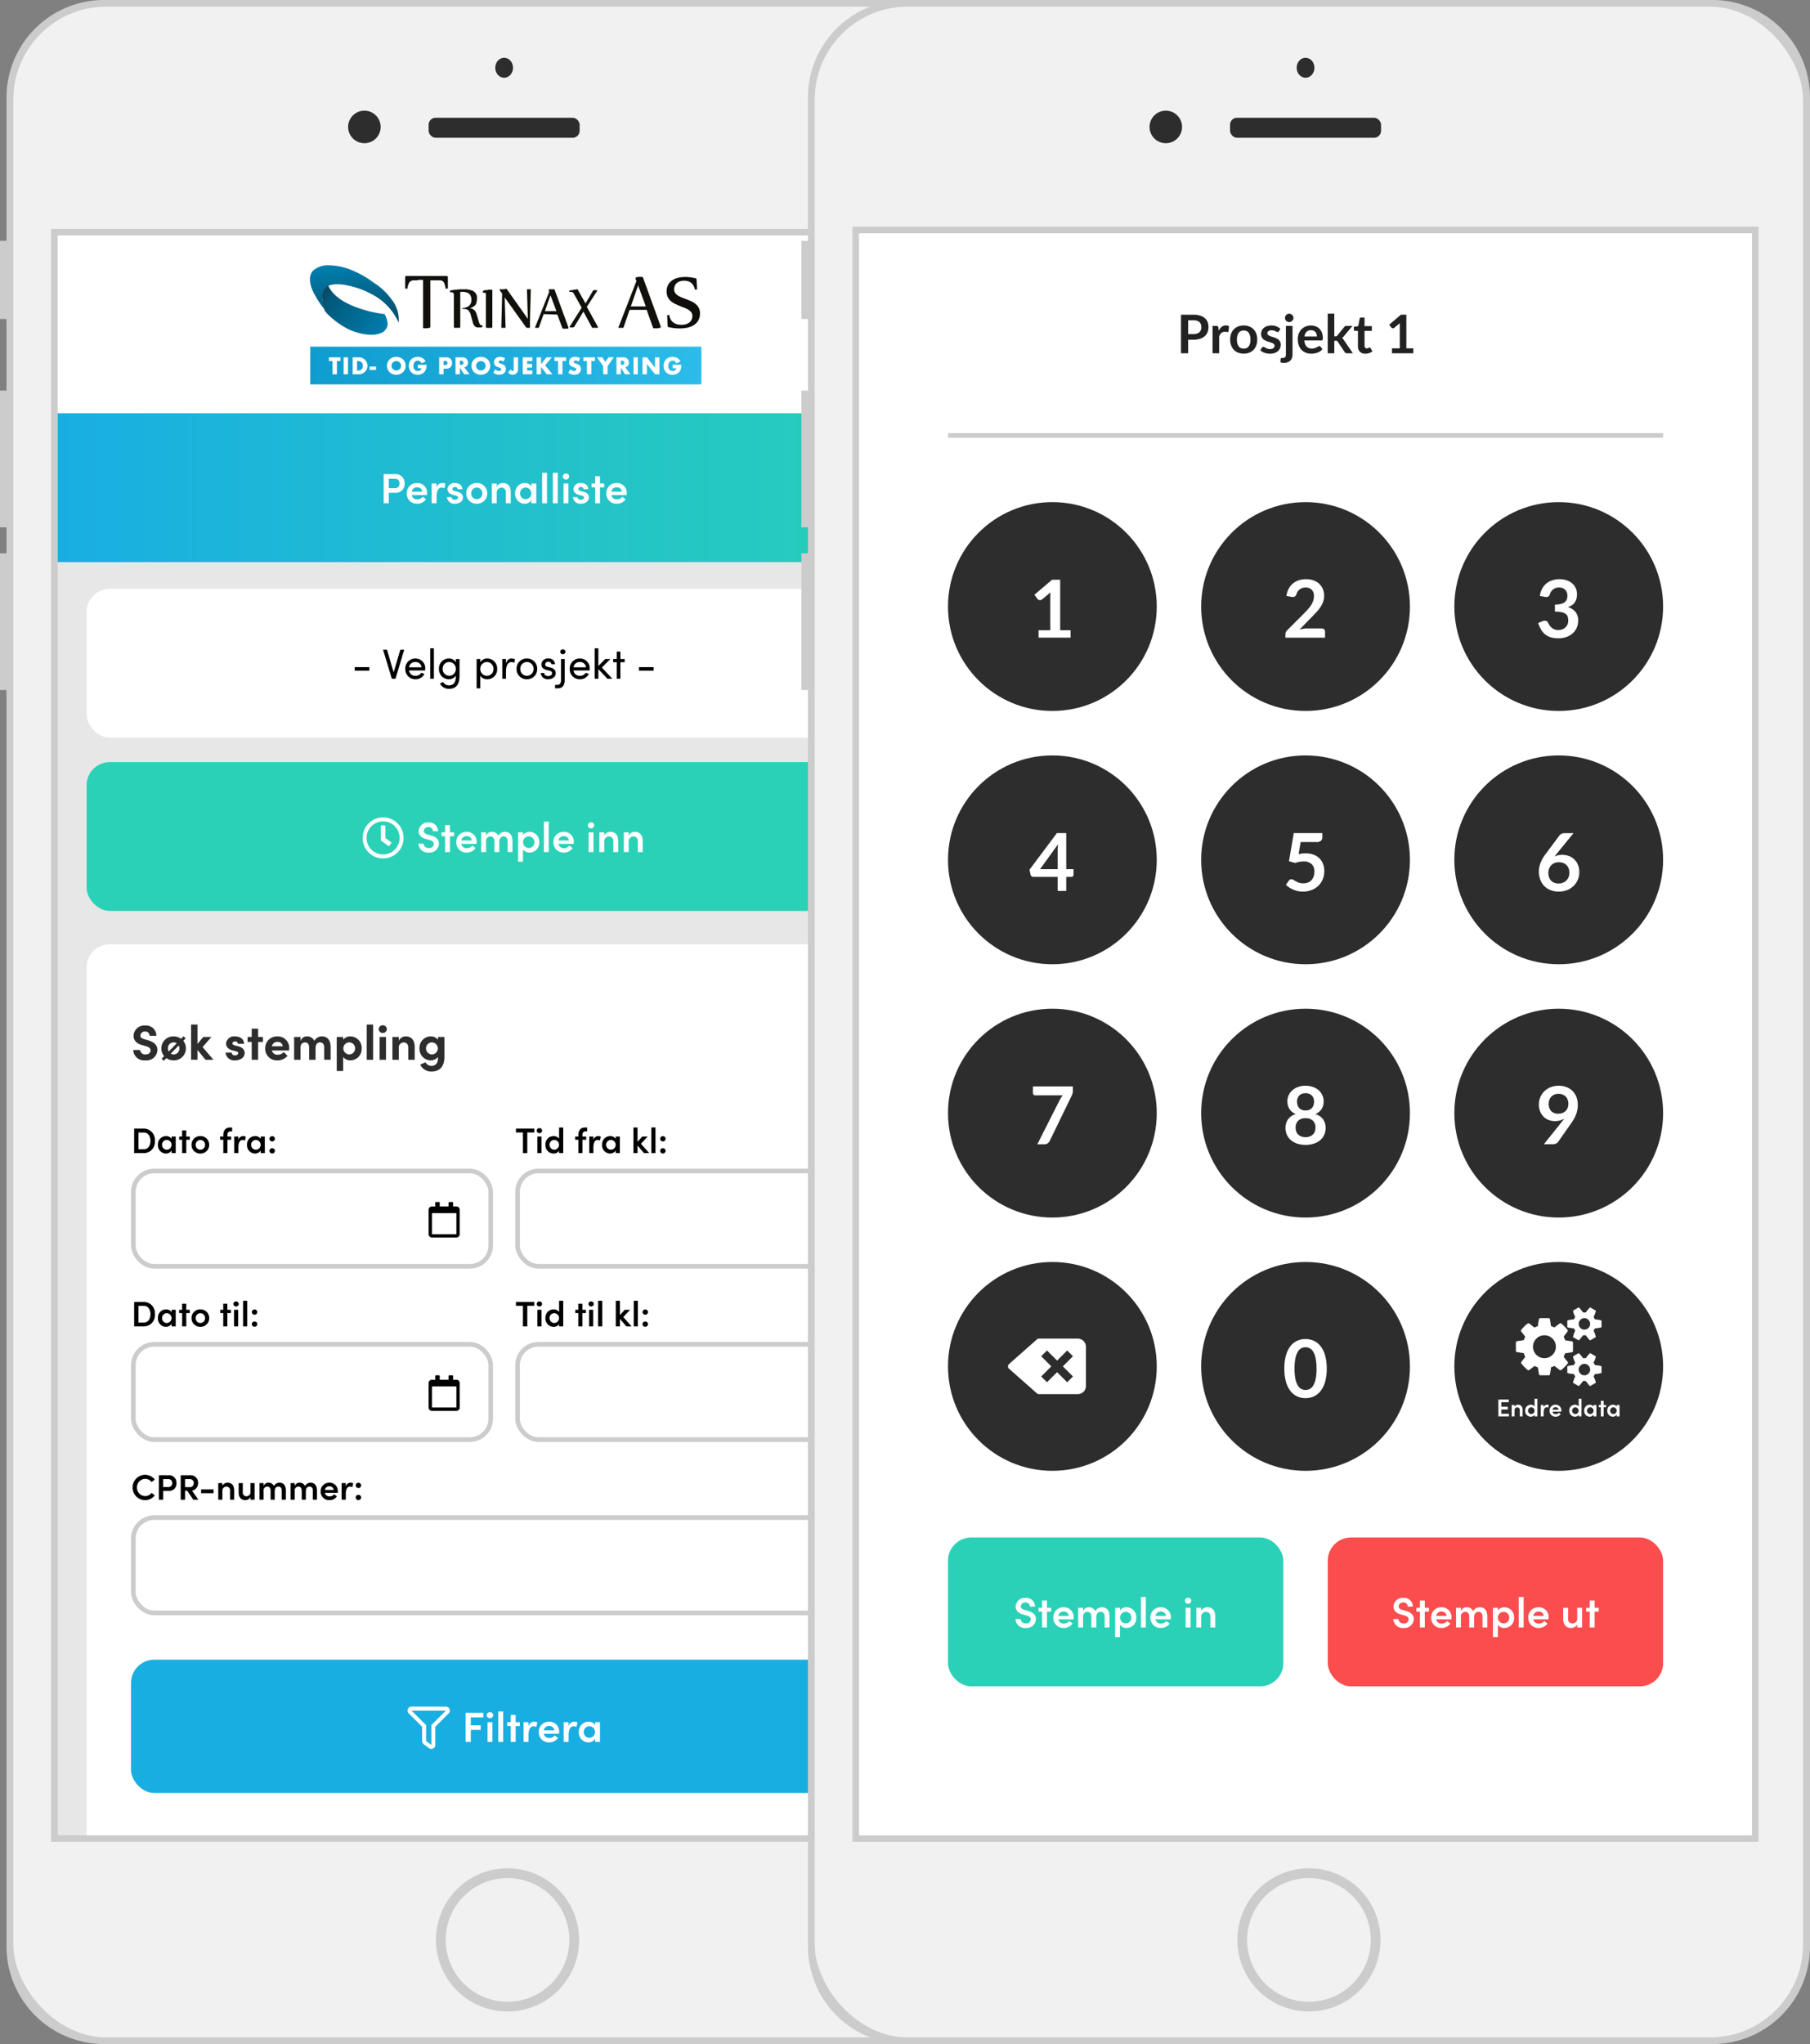 <svg id="Group_292" data-name="Group 292" xmlns="http://www.w3.org/2000/svg" xmlns:xlink="http://www.w3.org/1999/xlink" width="389.783" height="440" viewBox="0 0 389.783 440">
  <rect x="0" y="0" width="389.783" height="440" fill="#808080" stroke="none"/>
  <defs>
    <linearGradient id="linear-gradient" y1="0.507" x2="1" y2="0.507" gradientUnits="objectBoundingBox">
      <stop offset="0" stop-color="#0f9ccf"/>
      <stop offset="1" stop-color="#2bbce9"/>
    </linearGradient>
    <linearGradient id="linear-gradient-2" x1="-0.031" y1="0.298" x2="0.935" y2="0.792" gradientUnits="objectBoundingBox">
      <stop offset="0" stop-color="#0b4a64"/>
      <stop offset="0.093" stop-color="#035676"/>
      <stop offset="0.297" stop-color="#006185"/>
      <stop offset="0.687" stop-color="#006f99"/>
      <stop offset="1" stop-color="#007cab"/>
    </linearGradient>
    <linearGradient id="linear-gradient-3" x1="0.379" y1="-0.07" x2="0.57" y2="0.963" gradientUnits="objectBoundingBox">
      <stop offset="0" stop-color="#0081b1"/>
      <stop offset="1" stop-color="#05506e"/>
    </linearGradient>
    <linearGradient id="linear-gradient-4" x2="1" gradientUnits="objectBoundingBox">
      <stop offset="0" stop-color="#19aee2"/>
      <stop offset="1" stop-color="#2ad1b7"/>
    </linearGradient>
  </defs>
  <g id="Group_290" data-name="Group 290">
    <path id="Union_1" data-name="Union 1" d="M22.42,440A21.019,21.019,0,0,1,1.4,418.981V148.535H0V119.108H1.4V113.5H0V84.076H1.4V68.662H0V51.847H1.4V21.019A21.019,21.019,0,0,1,22.42,0H196.178A21.019,21.019,0,0,1,217.2,21.019V418.981A21.019,21.019,0,0,1,196.178,440Z" fill="#ccc"/>
    <rect id="Rectangle_8" data-name="Rectangle 8" width="212.826" height="437.13" rx="20" transform="translate(2.87 1.435)" fill="#f1f1f1"/>
    <path id="Subtraction_1" data-name="Subtraction 1" d="M15.414,30.828a15.414,15.414,0,1,1,10.9-4.515,15.414,15.414,0,0,1-10.9,4.515Zm0-28.726A13.312,13.312,0,1,0,28.726,15.414,13.312,13.312,0,0,0,15.414,2.1Z" transform="translate(93.885 402.166)" fill="#ccc"/>
    <circle id="Ellipse_3" data-name="Ellipse 3" cx="3.503" cy="3.503" r="3.503" transform="translate(74.968 23.822)" fill="#2d2d2d"/>
    <ellipse id="Ellipse_4" data-name="Ellipse 4" cx="1.913" cy="2.152" rx="1.913" ry="2.152" transform="translate(106.652 12.435)" fill="#2d2d2d"/>
    <rect id="Rectangle_5" data-name="Rectangle 5" width="32.522" height="4.304" rx="1.5" transform="translate(92.304 25.348)" fill="#2d2d2d"/>
    <rect id="Rectangle_6" data-name="Rectangle 6" width="195.13" height="347.217" transform="translate(11 49.261)" fill="#ccc"/>
    <path id="Path_45" data-name="Path 45" d="M0,0H192.261V344.348H0Z" transform="translate(12.435 50.696)" fill="#e7e7e7"/>
    <g id="Group_246" data-name="Group 246" transform="translate(12.435 50.696)">
      <rect id="Rectangle_102" data-name="Rectangle 102" width="192.261" height="38.261" fill="#fff"/>
      <g id="Group_37" data-name="Group 37" transform="translate(54.314 6.409)">
        <rect id="Rectangle_4" data-name="Rectangle 4" width="84.235" height="8.114" transform="translate(0.058 17.521)" fill="url(#linear-gradient)"/>
        <g id="Group_22" data-name="Group 22" transform="translate(0)">
          <g id="XMLID_4_" transform="translate(2.636 4.336)">
            <g id="Group_19" data-name="Group 19">
              <path id="Path_44" data-name="Path 44" d="M16.985,12.814v.369a2.263,2.263,0,0,1-1.013,1.567c-2.115,1.2-5.431.277-7.273-.553a17.508,17.508,0,0,1-4.05-2.766,7.653,7.653,0,0,1-1.2-1.291A10.466,10.466,0,0,1,2.9,7.191V7.1A2.394,2.394,0,0,1,4.189,4.7c.92,2.12,3.13,3.5,5.34,4.423a26.387,26.387,0,0,0,6.813,1.752,5.317,5.317,0,0,1,.644,1.939Z" transform="translate(-2.9 -4.7)" fill="url(#linear-gradient-2)"/>
            </g>
          </g>
          <g id="XMLID_3_" transform="translate(0)">
            <g id="Group_20" data-name="Group 20">
              <path id="Path_45-2" data-name="Path 45" d="M17.494,7.194a7.131,7.131,0,0,1,1.657,5.163A12.781,12.781,0,0,0,13.26,6.18,18.4,18.4,0,0,0,8.933,4.52c-2.115-.553-4.971-.83-5.892.738C2.3,6.549,2.949,8.67,3.409,9.776c-.092-.092-.184-.277-.276-.369A15.116,15.116,0,0,1,1.292,6.731C.371,5.256-.641,2.769.647,1.2A4.8,4.8,0,0,1,3.87,0,13.47,13.47,0,0,1,9.393,1.2a20.628,20.628,0,0,1,4.419,2.583,13.118,13.118,0,0,1,3.683,3.412Z" transform="translate(-0.037)" fill="url(#linear-gradient-3)"/>
            </g>
          </g>
          <g id="Group_21" data-name="Group 21" transform="translate(20.496 2.308)">
            <path id="Path_46" data-name="Path 46" d="M25.061,3.422h-.92a1.329,1.329,0,0,0-.644.185c-.184.092-.276.277-.46.553a9.58,9.58,0,0,0-.276,1.106l-.46-.092V2.685a.2.2,0,0,1,.184-.185h8.838c.092,0,.092.092.184.185V5.174l-.46.092a9.58,9.58,0,0,0-.276-1.106,1.418,1.418,0,0,0-.368-.553,1.329,1.329,0,0,0-.644-.185H27.731V13.38c0,.185-.092.277-.184.277a.7.7,0,0,0-.368.092h-.829c-.184,0-.184-.092-.184-.277V3.33H25.061Z" transform="translate(-22.3 -2.5)" fill="#12100b"/>
            <path id="Path_47" data-name="Path 47" d="M35.378,9.654a2.72,2.72,0,0,0,.92-.185,1.483,1.483,0,0,0,.644-.369,1.929,1.929,0,0,0,.368-.553,2.556,2.556,0,0,0,.092-.83,1.739,1.739,0,0,0-.184-.738.92.92,0,0,0-.368-.461,1.374,1.374,0,0,0-.644-.277,2.024,2.024,0,0,0-.737-.092H35.1c-.092,0-.092.092-.092.277v7.284a.2.2,0,0,1-.184.185H33.813a.2.2,0,0,1-.184-.185V6.8a.542.542,0,0,0-.184-.461c-.092-.092-.184-.092-.368-.092H32.8V5.874a7.1,7.1,0,0,1,1.381-.185A7.43,7.43,0,0,1,35.655,5.6H36.3c.276,0,.46.092.644.092.184.092.46.092.644.185a1.69,1.69,0,0,1,.92.922,1.8,1.8,0,0,1,.092.738,2.556,2.556,0,0,1-.1.829,1.311,1.311,0,0,1-.184.553,2.442,2.442,0,0,1-.553.461,1.948,1.948,0,0,1-.644.277h0c.092,0,.184.092.368.092.092.092.276.092.368.185s.276.185.368.369a3.071,3.071,0,0,1,.276.553l.46,1.567c.092.185.092.369.184.553.092.092.092.185.184.277s.092.092.184.092h.276v.369a.338.338,0,0,0-.276.092h-.733c-.184,0-.276,0-.368-.092-.092,0-.184-.092-.276-.185a1.272,1.272,0,0,1-.276-.369,3.845,3.845,0,0,1-.184-.553l-.46-1.66a1.5,1.5,0,0,0-.276-.553.719.719,0,0,0-.368-.369c-.092-.092-.276-.092-.46-.185a2.285,2.285,0,0,1-.737-.092Z" transform="translate(-23.134 -2.739)" fill="#12100b"/>
            <path id="Path_48" data-name="Path 48" d="M40.584,5.885a1.8,1.8,0,0,1,.644-.092c.184,0,.368-.092.553-.092h.553c.184,0,.184.092.184.185v7.837a.2.2,0,0,1-.184.185H41.32a.2.2,0,0,1-.184-.185v-7.1a.321.321,0,0,0-.092-.185c-.092-.092-.092-.092-.184-.092H40.4Z" transform="translate(-23.737 -2.749)" fill="#12100b"/>
            <path id="Path_49" data-name="Path 49" d="M45.781,5.5h.094l.092.092,4.511,6.362-.184-6.27c0-.092,0-.092.092-.092h.642c.092,0,.092,0,.092.092l-.182,6.822V13.8c0,.092,0,.092-.092.092H50.2l-.092-.092L45.5,7.344l.184,6.454c0,.092,0,.092-.092.092H44.86c-.092,0-.092,0-.092-.092l.184-7.284L44.4,5.777V5.684c0-.092,0-.092.092-.092h.92a.7.7,0,0,1,.368-.092Z" transform="translate(-24.055 -2.734)" fill="#12100b"/>
            <path id="Path_50" data-name="Path 50" d="M54.541,10.947,53.529,13.8a.09.09,0,0,1-.092.092h-.644c-.092,0-.092,0-.092-.092h0l3.038-7.652-.089-.369V5.692c0-.092,0-.092.092-.092h1.013a.2.2,0,0,1,.184.185l2.942,8.02V13.9c0,.092,0,.092-.092.185H58.774c-.092,0-.092,0-.184-.092l-1.1-2.949Zm.274-.645H57.3L56.014,6.891Z" transform="translate(-24.714 -2.742)" fill="#12100b"/>
            <path id="Path_51" data-name="Path 51" d="M60.7,5.877c.184,0,.368-.092.553-.092s.368-.092.553-.092.276,0,.368-.092h.184c.092,0,.092,0,.184.092a.32.32,0,0,1,.092.185L64.2,8.643l1.566-2.674h0a.09.09,0,0,1,.092-.092l.092-.092h.644c.092,0,.092,0,.092.092v.092L64.474,9.382l2.394,4.333v.09c0,.092,0,.092-.092.092H65.764c-.092,0-.092,0-.184-.092l-1.841-3.411L61.806,13.62a.09.09,0,0,1-.092.092.32.32,0,0,1-.184.092h-.645c-.092,0-.092,0-.092-.092V13.62l2.578-4.057L61.712,6.615c-.092-.185-.184-.369-.368-.369-.092-.092-.184-.092-.368-.092H60.7Z" transform="translate(-25.349 -2.742)" fill="#12100b"/>
            <path id="Path_52" data-name="Path 52" d="M74.594,9.8,73.3,13.581c0,.092-.092.092-.184.092h-.828c-.092,0-.092,0-.092-.092h0l3.867-9.959-.184-.553V2.977a.2.2,0,0,1,.184-.185.338.338,0,0,0,.276-.092h.829c.276.092.368.092.368.277L81.314,13.4v.092a.2.2,0,0,1-.184.185.7.7,0,0,0-.368.092h-.921c-.092,0-.184,0-.184-.092L78.276,9.8Zm.276-.738h3.222L76.435,4.544Z" transform="translate(-26.262 -2.515)" fill="#12100b"/>
            <g id="Group_34" data-name="Group 34" transform="translate(56.314 0.207)">
              <path id="Path_75" data-name="Path 75" d="M1442.458,906.517a2.718,2.718,0,0,0-.3-.862,1.988,1.988,0,0,0-1.183-.948,2.81,2.81,0,0,0-.815-.114,3.16,3.16,0,0,0-.819.105,1.981,1.981,0,0,0-.692.333,1.641,1.641,0,0,0-.477.583,1.88,1.88,0,0,0-.178.848,1.325,1.325,0,0,0,.21.753,1.968,1.968,0,0,0,.56.547,4.437,4.437,0,0,0,.806.415q.455.183.947.365.546.209,1.09.449a4.409,4.409,0,0,1,.978.588,2.754,2.754,0,0,1,.7.839,2.5,2.5,0,0,1,.269,1.213,3.209,3.209,0,0,1-.177,1.112,2.674,2.674,0,0,1-.492.844,2.948,2.948,0,0,1-.733.606,4.3,4.3,0,0,1-.9.4,5.7,5.7,0,0,1-1.006.214,8.539,8.539,0,0,1-1.033.064,10.177,10.177,0,0,1-1.217-.073,11.908,11.908,0,0,1-1.207-.21.234.234,0,0,1-.132-.078.242.242,0,0,1-.059-.123q-.019-.192-.037-.561t-.032-.752q-.013-.385-.022-.693t-.009-.365l.455-.046a2.536,2.536,0,0,0,.287.948,2.1,2.1,0,0,0,.565.661,2.294,2.294,0,0,0,.783.385,3.523,3.523,0,0,0,.951.123,3.7,3.7,0,0,0,.883-.1,2.241,2.241,0,0,0,.76-.337,1.741,1.741,0,0,0,.533-.6,1.817,1.817,0,0,0,.2-.885,1.245,1.245,0,0,0-.21-.729,2.053,2.053,0,0,0-.56-.533,4.517,4.517,0,0,0-.8-.415q-.449-.182-.933-.374-.546-.219-1.09-.47a4.46,4.46,0,0,1-.978-.606,2.8,2.8,0,0,1-.7-.862,2.629,2.629,0,0,1-.269-1.244,2.933,2.933,0,0,1,.351-1.5,2.807,2.807,0,0,1,.92-.967,3.877,3.877,0,0,1,1.292-.52,7.048,7.048,0,0,1,1.479-.155,8.5,8.5,0,0,1,1.09.078,10.272,10.272,0,0,1,1.11.205.234.234,0,0,1,.132.078.245.245,0,0,1,.059.123q.018.192.036.533l.037.693q.018.351.027.633t.01.337Z" transform="translate(-1436.373 -903.791)" fill="#0f0e0b"/>
            </g>
          </g>
        </g>
        <path id="Path_54" data-name="Path 54" d="M-155.776-14.6v2.845h-.947V-14.6h-.778v-.8h2.5v.8Zm2.387-.8v3.648h-.947V-15.4Zm1.951,2.845h.217a1.174,1.174,0,0,0,.44-.078.938.938,0,0,0,.326-.213.912.912,0,0,0,.2-.321,1.154,1.154,0,0,0,.07-.409,1.125,1.125,0,0,0-.072-.406.936.936,0,0,0-.205-.324.938.938,0,0,0-.326-.213,1.16,1.16,0,0,0-.435-.078h-.217Zm-.947-2.845h1.4a1.65,1.65,0,0,1,.7.15,1.9,1.9,0,0,1,.57.4,1.851,1.851,0,0,1,.385.581,1.765,1.765,0,0,1,.14.694,1.779,1.779,0,0,1-.138.689,1.847,1.847,0,0,1-.385.583,1.881,1.881,0,0,1-.57.4,1.661,1.661,0,0,1-.705.15h-1.4Zm3.654,1.987h1.387v.731h-1.387Zm4.719-.165a.973.973,0,0,0,.082.4,1.015,1.015,0,0,0,.222.321,1,1,0,0,0,.326.21,1.043,1.043,0,0,0,.394.075,1.043,1.043,0,0,0,.394-.075,1.033,1.033,0,0,0,.328-.21,1,1,0,0,0,.224-.321.973.973,0,0,0,.082-.4.973.973,0,0,0-.082-.4,1,1,0,0,0-.224-.321,1.032,1.032,0,0,0-.328-.21,1.043,1.043,0,0,0-.394-.075,1.043,1.043,0,0,0-.394.075,1,1,0,0,0-.326.21,1.015,1.015,0,0,0-.222.321.973.973,0,0,0-.079.4Zm-.99,0a1.908,1.908,0,0,1,.15-.757,1.89,1.89,0,0,1,.415-.612,1.9,1.9,0,0,1,.635-.409,2.179,2.179,0,0,1,.814-.147,2.18,2.18,0,0,1,.812.147,1.919,1.919,0,0,1,.641.409,1.871,1.871,0,0,1,.418.612,1.908,1.908,0,0,1,.15.757,1.908,1.908,0,0,1-.15.757,1.871,1.871,0,0,1-.418.612,1.919,1.919,0,0,1-.641.409,2.18,2.18,0,0,1-.812.147,2.179,2.179,0,0,1-.814-.147,1.9,1.9,0,0,1-.635-.409,1.89,1.89,0,0,1-.415-.612,1.907,1.907,0,0,1-.148-.758Zm6.647-.218h1.879a5.232,5.232,0,0,1-.024.528,1.872,1.872,0,0,1-.1.44,1.758,1.758,0,0,1-.276.506,1.612,1.612,0,0,1-.408.368,1.917,1.917,0,0,1-.513.225,2.2,2.2,0,0,1-.589.078,2.067,2.067,0,0,1-.775-.14,1.749,1.749,0,0,1-.6-.394,1.786,1.786,0,0,1-.391-.61,2.127,2.127,0,0,1-.14-.786,2.147,2.147,0,0,1,.138-.781,1.715,1.715,0,0,1,.391-.607,1.778,1.778,0,0,1,.611-.392,2.165,2.165,0,0,1,.8-.14,1.974,1.974,0,0,1,1,.247,1.708,1.708,0,0,1,.681.764l-.9.372a.915.915,0,0,0-.326-.431.817.817,0,0,0-.456-.128.915.915,0,0,0-.385.08.838.838,0,0,0-.3.228,1.089,1.089,0,0,0-.192.356,1.45,1.45,0,0,0-.07.465,1.475,1.475,0,0,0,.06.431.973.973,0,0,0,.181.344.817.817,0,0,0,.3.225,1.01,1.01,0,0,0,.415.08,1.15,1.15,0,0,0,.271-.031.713.713,0,0,0,.234-.1.577.577,0,0,0,.172-.181.726.726,0,0,0,.092-.271h-.778Zm5.551.068h.314q.522,0,.522-.454t-.522-.454h-.314Zm0,1.974h-.947V-15.4h1.507a1.288,1.288,0,0,1,.94.321,1.2,1.2,0,0,1,.326.9,1.2,1.2,0,0,1-.326.9,1.288,1.288,0,0,1-.94.321h-.56Zm3.517-2.017h.179a.69.69,0,0,0,.43-.116.4.4,0,0,0,.15-.334.4.4,0,0,0-.15-.334.69.69,0,0,0-.43-.116h-.179Zm2.082,2.017h-1.179l-.9-1.4v1.4h-.947V-15.4h1.474a1.444,1.444,0,0,1,.531.09,1.026,1.026,0,0,1,.374.244,1.03,1.03,0,0,1,.222.358,1.249,1.249,0,0,1,.075.435,1.071,1.071,0,0,1-.2.675,1.01,1.01,0,0,1-.592.351Zm1.4-1.824a.973.973,0,0,0,.082.4,1.015,1.015,0,0,0,.222.321,1,1,0,0,0,.326.21,1.043,1.043,0,0,0,.394.075,1.043,1.043,0,0,0,.394-.075,1.032,1.032,0,0,0,.328-.21,1,1,0,0,0,.224-.321.973.973,0,0,0,.082-.4.973.973,0,0,0-.082-.4,1,1,0,0,0-.224-.321,1.032,1.032,0,0,0-.328-.21,1.043,1.043,0,0,0-.394-.075,1.043,1.043,0,0,0-.394.075,1,1,0,0,0-.326.21,1.015,1.015,0,0,0-.222.321.973.973,0,0,0-.079.4Zm-.99,0a1.908,1.908,0,0,1,.15-.757,1.889,1.889,0,0,1,.415-.612,1.9,1.9,0,0,1,.635-.409,2.18,2.18,0,0,1,.814-.147,2.179,2.179,0,0,1,.812.147,1.919,1.919,0,0,1,.641.409,1.871,1.871,0,0,1,.418.612,1.908,1.908,0,0,1,.15.757,1.908,1.908,0,0,1-.15.757,1.871,1.871,0,0,1-.418.612,1.919,1.919,0,0,1-.641.409,2.179,2.179,0,0,1-.812.147,2.179,2.179,0,0,1-.814-.147,1.9,1.9,0,0,1-.635-.409,1.889,1.889,0,0,1-.415-.612,1.908,1.908,0,0,1-.145-.758Zm6.874-.89a1.169,1.169,0,0,0-.309-.187.82.82,0,0,0-.3-.06.485.485,0,0,0-.3.087.271.271,0,0,0-.116.228.226.226,0,0,0,.058.16.505.505,0,0,0,.152.109,1.3,1.3,0,0,0,.213.08q.119.034.234.072a1.46,1.46,0,0,1,.679.413,1.022,1.022,0,0,1,.215.675,1.315,1.315,0,0,1-.094.508,1.06,1.06,0,0,1-.276.39,1.27,1.27,0,0,1-.444.251,1.848,1.848,0,0,1-.6.09,2.192,2.192,0,0,1-1.282-.412l.406-.764a1.646,1.646,0,0,0,.421.281,1.009,1.009,0,0,0,.411.092.49.49,0,0,0,.346-.106.324.324,0,0,0,.113-.242.327.327,0,0,0-.029-.143.309.309,0,0,0-.1-.112.774.774,0,0,0-.176-.094q-.109-.044-.263-.1-.183-.058-.36-.128a1.132,1.132,0,0,1-.314-.187.865.865,0,0,1-.222-.293,1.036,1.036,0,0,1-.085-.449,1.294,1.294,0,0,1,.089-.491,1.09,1.09,0,0,1,.251-.378,1.119,1.119,0,0,1,.4-.244,1.5,1.5,0,0,1,.524-.087,2.291,2.291,0,0,1,.565.075,2.49,2.49,0,0,1,.565.22Zm3.154-.934v2.53a2.389,2.389,0,0,1-.017.295.946.946,0,0,1-.056.232,1.039,1.039,0,0,1-.172.283,1.061,1.061,0,0,1-.256.218,1.282,1.282,0,0,1-.321.14,1.328,1.328,0,0,1-.369.051,1.11,1.11,0,0,1-.948-.535l.619-.634a.513.513,0,0,0,.106.262.256.256,0,0,0,.2.1q.265,0,.265-.421V-15.4Zm3.082.8h-1.126v.61h1.063v.8h-1.063v.629h1.126v.8h-2.072V-15.4h2.072Zm1.869.7,1.154-1.5h1.169l-1.444,1.727,1.579,1.923h-1.227l-1.232-1.582v1.582h-.947V-15.4h.947Zm4.615-.7v2.845h-.947V-14.6h-.778v-.8h2.5v.8Zm3.444.128a1.168,1.168,0,0,0-.309-.187.82.82,0,0,0-.3-.06.485.485,0,0,0-.3.087.271.271,0,0,0-.116.228.226.226,0,0,0,.058.16.505.505,0,0,0,.152.109,1.3,1.3,0,0,0,.213.08q.119.034.234.072a1.46,1.46,0,0,1,.679.413,1.022,1.022,0,0,1,.215.675,1.316,1.316,0,0,1-.094.508,1.06,1.06,0,0,1-.276.39,1.27,1.27,0,0,1-.444.251,1.848,1.848,0,0,1-.6.09,2.192,2.192,0,0,1-1.282-.412l.406-.764a1.645,1.645,0,0,0,.421.281,1.009,1.009,0,0,0,.411.092.49.49,0,0,0,.345-.106.324.324,0,0,0,.113-.242.327.327,0,0,0-.029-.143.309.309,0,0,0-.1-.112.774.774,0,0,0-.176-.094q-.109-.044-.263-.1-.183-.058-.36-.128a1.132,1.132,0,0,1-.314-.187.865.865,0,0,1-.222-.293,1.036,1.036,0,0,1-.085-.449,1.294,1.294,0,0,1,.089-.491,1.09,1.09,0,0,1,.251-.378,1.119,1.119,0,0,1,.4-.244,1.5,1.5,0,0,1,.524-.087,2.291,2.291,0,0,1,.565.075,2.491,2.491,0,0,1,.565.22Zm2.768-.128v2.845h-.947V-14.6h-.772v-.8h2.5v.8Zm2.555,1.094-1.328-1.9h1.13l.676,1,.671-1h1.135l-1.333,1.9v1.751h-.947Zm3.8-.266h.179a.69.69,0,0,0,.43-.116.4.4,0,0,0,.15-.334.4.4,0,0,0-.15-.334.69.69,0,0,0-.43-.116h-.179Zm2.082,2.017h-1.179l-.9-1.4v1.4h-.941V-15.4H-94.1a1.444,1.444,0,0,1,.531.09,1.026,1.026,0,0,1,.374.244,1.03,1.03,0,0,1,.222.358,1.249,1.249,0,0,1,.075.435,1.071,1.071,0,0,1-.2.675,1.01,1.01,0,0,1-.592.351ZM-90.97-15.4v3.648h-.941V-15.4Zm1,3.648V-15.4h.947l1.749,2.23V-15.4h.942v3.648h-.942l-1.749-2.23v2.23Zm6.483-2.042H-81.6a5.237,5.237,0,0,1-.024.528,1.871,1.871,0,0,1-.1.44,1.758,1.758,0,0,1-.276.506,1.612,1.612,0,0,1-.408.368,1.917,1.917,0,0,1-.513.225,2.2,2.2,0,0,1-.589.078,2.067,2.067,0,0,1-.775-.14,1.749,1.749,0,0,1-.6-.394,1.786,1.786,0,0,1-.391-.61,2.127,2.127,0,0,1-.14-.786,2.147,2.147,0,0,1,.138-.781,1.715,1.715,0,0,1,.391-.607,1.778,1.778,0,0,1,.611-.392,2.165,2.165,0,0,1,.8-.14,1.974,1.974,0,0,1,1,.247,1.708,1.708,0,0,1,.687.765l-.9.372a.915.915,0,0,0-.326-.431.817.817,0,0,0-.456-.128.915.915,0,0,0-.385.08.838.838,0,0,0-.3.228,1.09,1.09,0,0,0-.192.356,1.45,1.45,0,0,0-.07.465,1.475,1.475,0,0,0,.06.431.973.973,0,0,0,.181.344.817.817,0,0,0,.3.225,1.01,1.01,0,0,0,.415.08,1.15,1.15,0,0,0,.271-.031.713.713,0,0,0,.234-.1.577.577,0,0,0,.172-.181.726.726,0,0,0,.092-.271h-.778Z" transform="translate(161.581 35.212)" fill="#fff"/>
      </g>
    </g>
    <rect id="Rectangle_109" data-name="Rectangle 109" width="192.261" height="32.043" transform="translate(12.435 88.957)" fill="url(#linear-gradient-4)"/>
    <path id="Path_132" data-name="Path 132" d="M-54.245-13.408v6.261h1.109V-9.392h1.427A1.869,1.869,0,0,0-49.738-11.4a1.878,1.878,0,0,0-1.972-2.008Zm1.109,3.017v-2.026h1.4a.91.91,0,0,1,.891,1.018.9.9,0,0,1-.918,1.009Zm8.251,1.081a2.1,2.1,0,0,0-2.163-2.19,2.157,2.157,0,0,0-2.226,2.226,2.155,2.155,0,0,0,2.226,2.235A2.256,2.256,0,0,0-45.131-8l-.709-.536a1.409,1.409,0,0,1-1.145.545A1.119,1.119,0,0,1-48.193-8.9H-44.9C-44.895-9.056-44.885-9.192-44.885-9.31Zm-3.308-.327a1.086,1.086,0,0,1,1.154-.927,1.034,1.034,0,0,1,1.109.927Zm6.552-1.863a1.268,1.268,0,0,0-1.218,1.018v-.909h-1.054v4.244h1.063V-8.628c0-1.19.382-1.881,1.072-1.881a1.327,1.327,0,0,1,.618.154l.209-1A1.554,1.554,0,0,0-41.641-11.5ZM-38.9-7.038c.863,0,1.727-.473,1.727-1.336,0-.391-.173-.99-1.127-1.236l-.682-.182c-.245-.055-.454-.182-.454-.4,0-.264.227-.454.554-.454a.511.511,0,0,1,.563.473h1.009c.009-.945-.845-1.327-1.6-1.327a1.439,1.439,0,0,0-1.581,1.263c0,.536.245,1.045,1.2,1.3l.563.145c.318.073.5.182.5.418,0,.273-.273.482-.691.482-.445,0-.7-.273-.7-.563h-.99A1.568,1.568,0,0,0-38.9-7.038Zm4.7,0a2.205,2.205,0,0,0,2.263-2.235A2.2,2.2,0,0,0-34.2-11.5a2.19,2.19,0,0,0-2.254,2.226A2.2,2.2,0,0,0-34.2-7.038Zm0-.981a1.193,1.193,0,0,1-1.19-1.254,1.2,1.2,0,0,1,1.19-1.245A1.2,1.2,0,0,1-33-9.274,1.2,1.2,0,0,1-34.2-8.02Zm5.625-3.48a1.472,1.472,0,0,0-1.318.781v-.672h-1.054v4.244h1.054V-9.4a1.028,1.028,0,0,1,1.081-1.1.921.921,0,0,1,.881,1.045v2.308h1.054V-9.528C-26.875-10.764-27.484-11.5-28.574-11.5Zm6.143.7a1.681,1.681,0,0,0-1.427-.7A2.088,2.088,0,0,0-25.93-9.274a2.092,2.092,0,0,0,2.045,2.235,1.71,1.71,0,0,0,1.454-.772v.663h1.054v-4.244h-1.054ZM-23.667-8.02a1.224,1.224,0,0,1-1.209-1.254,1.214,1.214,0,0,1,1.2-1.245A1.243,1.243,0,0,1-22.45-9.274,1.238,1.238,0,0,1-23.667-8.02Zm4.6.872V-13.7h-1.054v6.552Zm2.308,0V-13.7h-1.054v6.552Zm1.781-5.1a.656.656,0,0,0,.682-.645.651.651,0,0,0-.682-.645.664.664,0,0,0-.691.645A.67.67,0,0,0-14.98-12.245Zm.527,5.1v-4.244h-1.054v4.244Zm2.672.109c.863,0,1.727-.473,1.727-1.336,0-.391-.173-.99-1.127-1.236l-.682-.182c-.245-.055-.454-.182-.454-.4,0-.264.227-.454.554-.454a.511.511,0,0,1,.563.473h1.009c.009-.945-.845-1.327-1.6-1.327a1.439,1.439,0,0,0-1.581,1.263c0,.536.245,1.045,1.2,1.3l.563.145c.318.073.5.182.5.418,0,.273-.273.482-.691.482-.445,0-.7-.273-.7-.563h-.99A1.568,1.568,0,0,0-11.782-7.038Zm4.125-4.353v-1.563H-8.71v1.563h-.763v.836h.763v3.408h1.054v-3.408h.9v-.836ZM-1.9-9.31A2.1,2.1,0,0,0-4.067-11.5,2.157,2.157,0,0,0-6.293-9.274,2.155,2.155,0,0,0-4.067-7.038,2.256,2.256,0,0,0-2.149-8l-.709-.536A1.409,1.409,0,0,1-4-7.992,1.119,1.119,0,0,1-5.212-8.9h3.289C-1.913-9.056-1.9-9.192-1.9-9.31Zm-3.308-.327a1.086,1.086,0,0,1,1.154-.927,1.034,1.034,0,0,1,1.109.927Z" transform="translate(136.867 115.473)" fill="#fff"/>
    <g id="Group_271" data-name="Group 271" transform="translate(18.652 126.739)">
      <g id="Group_261" data-name="Group 261" transform="translate(0 37.304)">
        <rect id="Rectangle_109-2" data-name="Rectangle 109" width="179.826" height="32.043" rx="5" transform="translate(0 0)" fill="#2ad1b7"/>
        <g id="Group_257" data-name="Group 257" transform="translate(59.446 11.924)">
          <path id="Path_134" data-name="Path 134" d="M-7.925-15.033a4.257,4.257,0,0,1,3.124-1.3,4.243,4.243,0,0,1,3.115,1.287A4.243,4.243,0,0,1-.4-11.927,4.243,4.243,0,0,1-1.687-8.812,4.243,4.243,0,0,1-4.8-7.525,4.243,4.243,0,0,1-7.916-8.812,4.243,4.243,0,0,1-9.2-11.927,4.228,4.228,0,0,1-7.925-15.033Zm.6,5.626A3.466,3.466,0,0,0-4.8-8.377,3.421,3.421,0,0,0-2.29-9.415a3.421,3.421,0,0,0,1.038-2.511A3.421,3.421,0,0,0-2.29-14.438,3.421,3.421,0,0,0-4.8-15.476a3.421,3.421,0,0,0-2.511,1.038,3.421,3.421,0,0,0-1.038,2.511A3.466,3.466,0,0,0-7.322-9.406Zm3.621-.816-1.509-1.1A.219.219,0,0,1-5.3-11.5v-2.911a.188.188,0,0,1,.213-.213h.568a.188.188,0,0,1,.213.213v2.52l1.189.852a.2.2,0,0,1,.035.3l-.319.461A.191.191,0,0,1-3.7-10.223Z" transform="translate(9.203 16.328)" fill="#fff"/>
          <path id="Path_135" data-name="Path 135" d="M3.147-7.038A1.988,1.988,0,0,0,5.328-8.947c0-1-.754-1.508-1.736-1.781l-.745-.218c-.718-.191-.772-.554-.772-.727a.916.916,0,0,1,.981-.854.892.892,0,0,1,.972.891h1.1a1.878,1.878,0,0,0-2.045-1.881A1.968,1.968,0,0,0,.957-11.654c0,.545.236,1.354,1.581,1.7l.781.218c.527.145.9.4.9.836a.936.936,0,0,1-1.045.881,1.061,1.061,0,0,1-1.163-.936H.912A2.031,2.031,0,0,0,3.147-7.038ZM7.7-11.391v-1.563H6.646v1.563H5.883v.836h.763v3.408H7.7v-3.408h.9v-.836ZM13.452-9.31a2.1,2.1,0,0,0-2.163-2.19A2.157,2.157,0,0,0,9.063-9.274a2.155,2.155,0,0,0,2.226,2.235A2.256,2.256,0,0,0,13.207-8L12.5-8.538a1.409,1.409,0,0,1-1.145.545A1.119,1.119,0,0,1,10.144-8.9h3.289C13.443-9.056,13.452-9.192,13.452-9.31Zm-3.308-.327a1.086,1.086,0,0,1,1.154-.927,1.034,1.034,0,0,1,1.109.927Zm9.4-1.863a1.594,1.594,0,0,0-1.427.854,1.467,1.467,0,0,0-1.372-.854,1.256,1.256,0,0,0-1.263.891v-.781H14.424v4.244h1.054V-9.41a.96.96,0,0,1,.981-1.1c.454,0,.809.363.809,1.036v2.326h1.054v-2.1c0-.845.345-1.263.954-1.263.491,0,.845.354.845,1.036v2.326h1.045V-9.528C21.167-10.764,20.6-11.5,19.54-11.5Zm5.3,0a1.706,1.706,0,0,0-1.408.672v-.563H22.375v6.315h1.054V-7.711a1.688,1.688,0,0,0,1.418.672,2.1,2.1,0,0,0,2.081-2.226A2.11,2.11,0,0,0,24.838-11.5Zm-.164,3.48a1.236,1.236,0,0,1-1.227-1.245,1.228,1.228,0,0,1,1.227-1.254,1.228,1.228,0,0,1,1.2,1.254A1.215,1.215,0,0,1,24.674-8.02Zm4.307.872V-13.7H27.928v6.552ZM34.37-9.31a2.1,2.1,0,0,0-2.163-2.19,2.157,2.157,0,0,0-2.226,2.226,2.155,2.155,0,0,0,2.226,2.235A2.256,2.256,0,0,0,34.125-8l-.709-.536a1.409,1.409,0,0,1-1.145.545A1.119,1.119,0,0,1,31.063-8.9h3.289C34.361-9.056,34.37-9.192,34.37-9.31Zm-3.308-.327a1.086,1.086,0,0,1,1.154-.927,1.034,1.034,0,0,1,1.109.927Zm7.024-2.608a.656.656,0,0,0,.682-.645.651.651,0,0,0-.682-.645.664.664,0,0,0-.691.645A.67.67,0,0,0,38.087-12.245Zm.527,5.1v-4.244H37.56v4.244ZM42.239-11.5a1.472,1.472,0,0,0-1.318.781v-.672H39.868v4.244h1.054V-9.4A1.028,1.028,0,0,1,42-10.5a.921.921,0,0,1,.881,1.045v2.308h1.054V-9.528C43.939-10.764,43.33-11.5,42.239-11.5Zm5.27,0a1.472,1.472,0,0,0-1.318.781v-.672H45.138v4.244h1.054V-9.4a1.028,1.028,0,0,1,1.081-1.1.921.921,0,0,1,.881,1.045v2.308h1.054V-9.528C49.209-10.764,48.6-11.5,47.51-11.5Z" transform="translate(11.1 14.593)" fill="#fff"/>
        </g>
      </g>
      <g id="Group_256" data-name="Group 256">
        <rect id="Rectangle_109-3" data-name="Rectangle 109" width="179.826" height="32.043" rx="5" transform="translate(0 0)" fill="#fff"/>
        <path id="Path_133" data-name="Path 133" d="M-64.144-8.883v-.763h-3.144v.763Zm5.243.354-1.436-4.88h-.845l1.89,6.261h.791l1.881-6.261h-.845Zm6.8-.754A2.068,2.068,0,0,0-54.212-11.5a2.124,2.124,0,0,0-2.181,2.217,2.147,2.147,0,0,0,2.181,2.244,2.117,2.117,0,0,0,1.945-1.136l-.682-.273a1.392,1.392,0,0,1-1.236.663,1.3,1.3,0,0,1-1.39-1.145h3.453C-52.113-9.046-52.1-9.165-52.1-9.283Zm-3.462-.327a1.267,1.267,0,0,1,1.354-1.145A1.255,1.255,0,0,1-52.895-9.61Zm5.334,2.463V-13.7h-.791v6.552Zm4.725-3.58a1.726,1.726,0,0,0-1.518-.772,2.108,2.108,0,0,0-2.117,2.226,2.128,2.128,0,0,0,2.126,2.235,1.764,1.764,0,0,0,1.508-.772v.127c0,1.436-.582,1.963-1.518,1.963a1.43,1.43,0,0,1-1.236-.745l-.672.354a2.154,2.154,0,0,0,1.908,1.136c1.4,0,2.308-.754,2.308-2.762v-3.653h-.791Zm-1.445,2.944a1.434,1.434,0,0,1-1.39-1.5,1.4,1.4,0,0,1,1.39-1.472,1.453,1.453,0,0,1,1.445,1.472A1.444,1.444,0,0,1-46.952-7.783Zm8.215-3.717a1.764,1.764,0,0,0-1.508.772v-.663h-.791v6.306h.791V-7.811a1.706,1.706,0,0,0,1.518.772,2.108,2.108,0,0,0,2.117-2.226A2.128,2.128,0,0,0-38.737-11.5Zm-.073,3.717a1.451,1.451,0,0,1-1.436-1.472,1.442,1.442,0,0,1,1.436-1.5,1.436,1.436,0,0,1,1.4,1.5A1.406,1.406,0,0,1-38.81-7.783Zm5.289-3.717c-.563,0-.972.327-1.19,1.072v-.963h-.8v4.244h.8V-8.7c0-1.118.336-2.035,1.181-2.035a1.469,1.469,0,0,1,.618.145l.127-.745A1.6,1.6,0,0,0-33.521-11.5Zm3.308,4.462a2.176,2.176,0,0,0,2.226-2.235A2.168,2.168,0,0,0-30.214-11.5a2.161,2.161,0,0,0-2.217,2.226A2.168,2.168,0,0,0-30.214-7.038Zm0-.745a1.426,1.426,0,0,1-1.418-1.49,1.423,1.423,0,0,1,1.418-1.481,1.432,1.432,0,0,1,1.436,1.481A1.435,1.435,0,0,1-30.214-7.783Zm4.571.745c.881,0,1.645-.5,1.645-1.29,0-.482-.227-1.009-1.109-1.227l-.627-.154c-.273-.064-.545-.218-.545-.509a.621.621,0,0,1,.682-.591.638.638,0,0,1,.682.545h.763A1.3,1.3,0,0,0-25.616-11.5a1.329,1.329,0,0,0-1.454,1.254c0,.682.409,1.027,1.118,1.218l.582.136c.336.073.582.236.582.554,0,.345-.318.609-.854.609-.518,0-.836-.3-.845-.663h-.736A1.485,1.485,0,0,0-25.643-7.038Zm3.171-5.389a.542.542,0,0,0,.563-.527.542.542,0,0,0-.563-.527.539.539,0,0,0-.554.527A.539.539,0,0,0-22.472-12.427Zm-1.118,7.342c1.145,0,1.518-.763,1.518-1.817v-4.489h-.791v4.48c.009.5-.091,1.081-.791,1.081h-.482v.745Zm6.9-4.2A2.068,2.068,0,0,0-18.8-11.5a2.124,2.124,0,0,0-2.181,2.217A2.147,2.147,0,0,0-18.8-7.038a2.117,2.117,0,0,0,1.945-1.136l-.682-.273a1.392,1.392,0,0,1-1.236.663,1.3,1.3,0,0,1-1.39-1.145h3.453C-16.7-9.046-16.692-9.165-16.692-9.283Zm-3.462-.327A1.267,1.267,0,0,1-18.8-10.755,1.255,1.255,0,0,1-17.483-9.61Zm6.088.055,1.817-1.836h-1.1l-1.472,1.5V-13.7h-.791v6.552h.791V-9.219l1.954,2.072H-11.8Zm3.989-1.836v-1.6h-.791v1.6h-.763v.682h.763v3.562h.791v-3.562h.918v-.682Zm7.151,2.508v-.763H-6.07v.763Z" transform="translate(125.02 26.517)"/>
        <g id="Group_260" data-name="Group 260" transform="translate(166.674 12.435)">
          <path id="Polygon_3" data-name="Polygon 3" d="M1.793,0,3.587,1.793H0Z" transform="translate(0 0)"/>
          <path id="Polygon_4" data-name="Polygon 4" d="M1.793,0,3.587,1.793H0Z" transform="translate(3.587 7.174) rotate(180)"/>
        </g>
      </g>
    </g>
    <path id="Rectangle_109-4" data-name="Rectangle 109" d="M5,0H174.826a5,5,0,0,1,5,5V191.783a0,0,0,0,1,0,0H0a0,0,0,0,1,0,0V5A5,5,0,0,1,5,0Z" transform="translate(18.652 203.261)" fill="#fff"/>
    <g id="Group_273" data-name="Group 273" transform="translate(28.217 242.7)">
      <g id="Rectangle_112" data-name="Rectangle 112" transform="translate(0 8.865)" fill="#fff" stroke="#ccc" stroke-width="1">
        <rect width="77.957" height="21.522" rx="5" stroke="none"/>
        <rect x="0.5" y="0.5" width="76.957" height="20.522" rx="4.5" fill="none"/>
      </g>
      <path id="Path_137" data-name="Path 137" d="M1.408-11.291v5.272H3.474A2.377,2.377,0,0,0,5.862-8.643a2.392,2.392,0,0,0-2.387-2.648Zm.934,4.438v-3.6H3.474c.957,0,1.446.826,1.446,1.814s-.49,1.791-1.446,1.791ZM9.473-9.095a1.415,1.415,0,0,0-1.2-.589A1.758,1.758,0,0,0,6.527-7.809,1.761,1.761,0,0,0,8.249-5.927a1.44,1.44,0,0,0,1.224-.65v.559h.888V-9.592H9.473ZM8.433-6.753A1.031,1.031,0,0,1,7.415-7.809a1.023,1.023,0,0,1,1.01-1.048A1.047,1.047,0,0,1,9.458-7.809,1.042,1.042,0,0,1,8.433-6.753Zm4.193-2.839v-1.316h-.888v1.316H11.1v.7h.643v2.87h.888v-2.87h.758v-.7Zm3.038,3.665a1.857,1.857,0,0,0,1.905-1.882,1.851,1.851,0,0,0-1.905-1.875,1.844,1.844,0,0,0-1.9,1.875A1.851,1.851,0,0,0,15.664-5.927Zm0-.826a1,1,0,0,1-1-1.056,1.007,1.007,0,0,1,1-1.048,1.013,1.013,0,0,1,1.01,1.048A1.011,1.011,0,0,1,15.664-6.753Zm6.849-3.956v-.826h-.421c-.995,0-1.485.62-1.485,1.645v.3h-.681v.7h.681v2.87h.888v-2.87h.8v-.7h-.8v-.344c-.008-.436.168-.773.773-.773ZM24.87-9.684a1.068,1.068,0,0,0-1.025.857v-.765h-.888v3.574h.9V-7.266c0-1,.321-1.584.9-1.584a1.118,1.118,0,0,1,.52.13l.176-.842A1.309,1.309,0,0,0,24.87-9.684Zm3.788.589a1.415,1.415,0,0,0-1.2-.589,1.758,1.758,0,0,0-1.745,1.875,1.761,1.761,0,0,0,1.722,1.882,1.44,1.44,0,0,0,1.224-.65v.559h.888V-9.592h-.888ZM27.617-6.753A1.031,1.031,0,0,1,26.6-7.809a1.023,1.023,0,0,1,1.01-1.048,1.047,1.047,0,0,1,1.033,1.048A1.042,1.042,0,0,1,27.617-6.753Zm3.52-1.783a.573.573,0,0,0,.582-.566.568.568,0,0,0-.582-.566.57.57,0,0,0-.589.566A.575.575,0,0,0,31.137-8.536Zm0,2.594a.568.568,0,0,0,.582-.566.568.568,0,0,0-.582-.566.57.57,0,0,0-.589.566A.57.57,0,0,0,31.137-5.942Z" transform="translate(-0.735 11.536)"/>
      <path id="Path_138" data-name="Path 138" d="M5.978-13.043a.692.692,0,0,1,.508.209.692.692,0,0,1,.209.508v5.261a.692.692,0,0,1-.209.508.692.692,0,0,1-.508.209H.717a.692.692,0,0,1-.508-.209A.692.692,0,0,1,0-7.065v-5.261a.692.692,0,0,1,.209-.508.692.692,0,0,1,.508-.209h.717v-.777A.159.159,0,0,1,1.614-14h.6a.159.159,0,0,1,.179.179v.777H4.3v-.777A.159.159,0,0,1,4.484-14h.6a.159.159,0,0,1,.179.179v.777Zm-.09,5.978a.079.079,0,0,0,.09-.09v-4.454H.717v4.454a.079.079,0,0,0,.09.09Z" transform="translate(64.087 30.039)"/>
    </g>
    <path id="Path_136" data-name="Path 136" d="M3.6-8.15A2.342,2.342,0,0,0,6.2-10.38c0-1.231-.957-1.789-2.052-2.115l-.81-.231c-.758-.221-.81-.589-.81-.768a.924.924,0,0,1,1-.863.9.9,0,0,1,.989.915H5.977a2.208,2.208,0,0,0-2.42-2.21,2.3,2.3,0,0,0-2.5,2.189c0,.652.284,1.61,1.873,2.031l.884.253c.621.189.915.473.915.873,0,.516-.431.873-1.084.873a1.09,1.09,0,0,1-1.189-.947H.99A2.353,2.353,0,0,0,3.6-8.15Zm8.68-4.745-.452-.442L11.3-12.8a2.769,2.769,0,0,0-1.61-.516,2.571,2.571,0,0,0-2.641,2.588,2.575,2.575,0,0,0,.6,1.673l-.537.547.452.452.558-.579a2.735,2.735,0,0,0,1.568.484,2.569,2.569,0,0,0,2.641-2.578,2.583,2.583,0,0,0-.568-1.641ZM8.46-10.727a1.238,1.238,0,0,1,1.231-1.3,1.261,1.261,0,0,1,.673.2L8.629-10.054A1.388,1.388,0,0,1,8.46-10.727ZM9.691-9.433A1.217,1.217,0,0,1,9.071-9.6l1.715-1.757a1.363,1.363,0,0,1,.147.631A1.243,1.243,0,0,1,9.691-9.433Zm6.229-1.589,1.915-2.167H16.068l-1.242,1.5v-4.177H13.448v7.586h1.378V-10.4l1.726,2.125h1.715Zm7,2.872c1.01,0,2.062-.537,2.062-1.568,0-.4-.147-1.136-1.326-1.452l-.81-.21c-.274-.074-.484-.189-.484-.421,0-.253.253-.431.568-.431a.533.533,0,0,1,.6.516h1.315c.011-1.168-1.042-1.6-1.936-1.6a1.738,1.738,0,0,0-1.925,1.473c0,.516.168,1.221,1.431,1.557l.652.158c.368.095.537.2.537.41,0,.284-.305.484-.7.484a.643.643,0,0,1-.726-.589H20.876A1.841,1.841,0,0,0,22.917-8.15Zm4.966-5.04v-1.789H26.505v1.789h-.894v1.073h.894v3.84h1.378v-3.84h1.042v-1.073Zm6.692,2.378a2.457,2.457,0,0,0-2.557-2.5,2.526,2.526,0,0,0-2.609,2.588,2.5,2.5,0,0,0,2.62,2.578,2.745,2.745,0,0,0,2.178-.989l-.8-.81a1.755,1.755,0,0,1-1.294.579,1.2,1.2,0,0,1-1.263-.915h3.693C34.565-10.506,34.575-10.675,34.575-10.812Zm-3.725-.368a1.142,1.142,0,0,1,1.2-.947,1.047,1.047,0,0,1,1.136.947Zm10.774-2.136a1.857,1.857,0,0,0-1.641.968,1.655,1.655,0,0,0-1.578-.968,1.374,1.374,0,0,0-1.389,1.084v-.957H35.638v4.914h1.378v-2.588c0-.884.505-1.157,1-1.157.463,0,.863.337.863,1.115v2.63h1.378V-10.7c0-.915.379-1.336.968-1.326.484,0,.884.326.884,1.094v2.651H43.5v-2.694C43.5-12.442,42.856-13.316,41.625-13.316Zm6.145,0a1.973,1.973,0,0,0-1.578.726v-.6H44.813v7.323h1.378v-3.02a1.952,1.952,0,0,0,1.578.737,2.448,2.448,0,0,0,2.409-2.588A2.451,2.451,0,0,0,47.77-13.316Zm-.263,3.883a1.3,1.3,0,0,1-1.273-1.294,1.291,1.291,0,0,1,1.273-1.3,1.283,1.283,0,0,1,1.263,1.3A1.273,1.273,0,0,1,47.507-9.433Zm5.145,1.157v-7.586H51.273v7.586Zm2.073-5.776a.849.849,0,0,0,.873-.831.841.841,0,0,0-.873-.821.847.847,0,0,0-.873.821A.856.856,0,0,0,54.725-14.052Zm.694,5.776v-4.914H54.041v4.914Zm4.24-5.04a1.588,1.588,0,0,0-1.473.957v-.831H56.808v4.914h1.378v-2.578a1.046,1.046,0,0,1,1.1-1.157c.473,0,.936.347.936,1.115v2.62h1.378v-2.694C61.616-12.442,60.943-13.316,59.659-13.316Zm6.965.715a2.011,2.011,0,0,0-1.578-.715,2.445,2.445,0,0,0-2.409,2.578A2.454,2.454,0,0,0,65.046-8.15a2.036,2.036,0,0,0,1.578-.726v.137c0,1.273-.558,1.768-1.441,1.768a1.393,1.393,0,0,1-1.242-.768l-1.147.495a2.6,2.6,0,0,0,2.388,1.5c1.736,0,2.82-1,2.82-3.146v-4.3H66.625ZM65.309-9.433a1.3,1.3,0,0,1-1.273-1.3,1.282,1.282,0,0,1,1.273-1.294,1.3,1.3,0,0,1,1.273,1.294A1.291,1.291,0,0,1,65.309-9.433Z" transform="translate(27.701 236.406)" fill="#2d2d2d"/>
    <g id="Group_274" data-name="Group 274" transform="translate(110.957 242.7)">
      <g id="Rectangle_112-2" data-name="Rectangle 112" transform="translate(0 8.865)" fill="#fff" stroke="#ccc" stroke-width="1">
        <rect width="77.957" height="21.522" rx="5" stroke="none"/>
        <rect x="0.5" y="0.5" width="76.957" height="20.522" rx="4.5" fill="none"/>
      </g>
      <path id="Path_139" data-name="Path 139" d="M.32-11.291v.834H1.827v4.438h.934v-4.438H4.269v-.834Zm5.058.979a.553.553,0,0,0,.574-.543.548.548,0,0,0-.574-.543.559.559,0,0,0-.582.543A.564.564,0,0,0,5.378-10.312Zm.444,4.293V-9.592H4.934v3.574ZM9.61-9.126a1.435,1.435,0,0,0-1.194-.559A1.764,1.764,0,0,0,6.664-7.809a1.782,1.782,0,0,0,1.76,1.882A1.447,1.447,0,0,0,9.61-6.493v.474H10.5v-5.517H9.61ZM8.561-6.753a1.03,1.03,0,0,1-1-1.064,1.01,1.01,0,0,1,1-1.041A1.039,1.039,0,0,1,9.594-7.817,1.04,1.04,0,0,1,8.561-6.753Zm7.1-3.956v-.826h-.421c-.995,0-1.485.62-1.485,1.645v.3h-.681v.7h.681v2.87h.888v-2.87h.8v-.7h-.8v-.344c-.008-.436.168-.773.773-.773Zm2.357,1.025a1.068,1.068,0,0,0-1.025.857v-.765h-.888v3.574H17V-7.266c0-1,.321-1.584.9-1.584a1.118,1.118,0,0,1,.52.13l.176-.842A1.309,1.309,0,0,0,18.019-9.684Zm3.788.589a1.415,1.415,0,0,0-1.2-.589,1.758,1.758,0,0,0-1.745,1.875,1.761,1.761,0,0,0,1.722,1.882,1.44,1.44,0,0,0,1.224-.65v.559h.888V-9.592h-.888ZM20.767-6.753a1.031,1.031,0,0,1-1.018-1.056,1.023,1.023,0,0,1,1.01-1.048,1.047,1.047,0,0,1,1.033,1.048A1.042,1.042,0,0,1,20.767-6.753Zm6.466-1.278,1.454-1.561H27.531l-1.025,1.14v-3.084h-.888v5.517h.888V-7.641L27.9-6.019h1.125ZM30.37-6.019v-5.517h-.888v5.517Zm1.592-2.518a.573.573,0,0,0,.582-.566.568.568,0,0,0-.582-.566.57.57,0,0,0-.589.566A.575.575,0,0,0,31.962-8.536Zm0,2.594a.568.568,0,0,0,.582-.566.568.568,0,0,0-.582-.566.57.57,0,0,0-.589.566A.57.57,0,0,0,31.962-5.942Z" transform="translate(-0.167 11.536)"/>
      <path id="Path_140" data-name="Path 140" d="M1.326-12.659a3.585,3.585,0,0,1,2.63-1.091,3.573,3.573,0,0,1,2.623,1.084,3.573,3.573,0,0,1,1.084,2.623A3.573,3.573,0,0,1,6.579-7.421,3.573,3.573,0,0,1,3.957-6.337,3.573,3.573,0,0,1,1.334-7.421,3.573,3.573,0,0,1,.25-10.043,3.56,3.56,0,0,1,1.326-12.659Zm.508,4.738a2.918,2.918,0,0,0,2.122.867,2.881,2.881,0,0,0,2.115-.874,2.881,2.881,0,0,0,.874-2.115,2.881,2.881,0,0,0-.874-2.115,2.881,2.881,0,0,0-2.115-.874,2.881,2.881,0,0,0-2.115.874,2.881,2.881,0,0,0-.874,2.115A2.918,2.918,0,0,0,1.834-7.921Zm3.049-.687-1.27-.927a.184.184,0,0,1-.075-.149v-2.451a.159.159,0,0,1,.179-.179H4.2a.159.159,0,0,1,.179.179v2.122l1,.717a.165.165,0,0,1,.03.254l-.269.389A.161.161,0,0,1,4.883-8.609Z" transform="translate(63 29.909)"/>
    </g>
    <g id="Group_275" data-name="Group 275" transform="translate(28.217 280.004)">
      <g id="Rectangle_112-3" data-name="Rectangle 112" transform="translate(0 8.865)" fill="#fff" stroke="#ccc" stroke-width="1">
        <rect width="77.957" height="21.522" rx="5" stroke="none"/>
        <rect x="0.5" y="0.5" width="76.957" height="20.522" rx="4.5" fill="none"/>
      </g>
      <path id="Path_143" data-name="Path 143" d="M1.408-11.291v5.272H3.474A2.377,2.377,0,0,0,5.862-8.643a2.392,2.392,0,0,0-2.387-2.648Zm.934,4.438v-3.6H3.474c.957,0,1.446.826,1.446,1.814s-.49,1.791-1.446,1.791ZM9.473-9.095a1.415,1.415,0,0,0-1.2-.589A1.758,1.758,0,0,0,6.527-7.809,1.761,1.761,0,0,0,8.249-5.927a1.44,1.44,0,0,0,1.224-.65v.559h.888V-9.592H9.473ZM8.433-6.753A1.031,1.031,0,0,1,7.415-7.809a1.023,1.023,0,0,1,1.01-1.048A1.047,1.047,0,0,1,9.458-7.809,1.042,1.042,0,0,1,8.433-6.753Zm4.193-2.839v-1.316h-.888v1.316H11.1v.7h.643v2.87h.888v-2.87h.758v-.7Zm3.038,3.665a1.857,1.857,0,0,0,1.905-1.882,1.851,1.851,0,0,0-1.905-1.875,1.844,1.844,0,0,0-1.9,1.875A1.851,1.851,0,0,0,15.664-5.927Zm0-.826a1,1,0,0,1-1-1.056,1.007,1.007,0,0,1,1-1.048,1.013,1.013,0,0,1,1.01,1.048A1.011,1.011,0,0,1,15.664-6.753ZM21.48-9.592v-1.316h-.888v1.316h-.643v.7h.643v2.87h.888v-2.87h.758v-.7Zm1.882-.719a.553.553,0,0,0,.574-.543.548.548,0,0,0-.574-.543.559.559,0,0,0-.582.543A.564.564,0,0,0,23.362-10.312Zm.444,4.293V-9.592h-.888v3.574Zm1.944,0v-5.517h-.888v5.517Zm1.592-2.518a.573.573,0,0,0,.582-.566.568.568,0,0,0-.582-.566.57.57,0,0,0-.589.566A.575.575,0,0,0,27.341-8.536Zm0,2.594a.568.568,0,0,0,.582-.566.568.568,0,0,0-.582-.566.57.57,0,0,0-.589.566A.57.57,0,0,0,27.341-5.942Z" transform="translate(-0.735 11.536)"/>
      <path id="Path_141" data-name="Path 141" d="M5.978-13.043a.692.692,0,0,1,.508.209.692.692,0,0,1,.209.508v5.261a.692.692,0,0,1-.209.508.692.692,0,0,1-.508.209H.717a.692.692,0,0,1-.508-.209A.692.692,0,0,1,0-7.065v-5.261a.692.692,0,0,1,.209-.508.692.692,0,0,1,.508-.209h.717v-.777A.159.159,0,0,1,1.614-14h.6a.159.159,0,0,1,.179.179v.777H4.3v-.777A.159.159,0,0,1,4.484-14h.6a.159.159,0,0,1,.179.179v.777Zm-.09,5.978a.079.079,0,0,0,.09-.09v-4.454H.717v4.454a.079.079,0,0,0,.09.09Z" transform="translate(64.087 30.039)"/>
    </g>
    <g id="Group_276" data-name="Group 276" transform="translate(110.957 280.004)">
      <g id="Rectangle_112-4" data-name="Rectangle 112" transform="translate(0 8.865)" fill="#fff" stroke="#ccc" stroke-width="1">
        <rect width="77.957" height="21.522" rx="5" stroke="none"/>
        <rect x="0.5" y="0.5" width="76.957" height="20.522" rx="4.5" fill="none"/>
      </g>
      <path id="Path_144" data-name="Path 144" d="M.32-11.291v.834H1.827v4.438h.934v-4.438H4.269v-.834Zm5.058.979a.553.553,0,0,0,.574-.543.548.548,0,0,0-.574-.543.559.559,0,0,0-.582.543A.564.564,0,0,0,5.378-10.312Zm.444,4.293V-9.592H4.934v3.574ZM9.61-9.126a1.435,1.435,0,0,0-1.194-.559A1.764,1.764,0,0,0,6.664-7.809a1.782,1.782,0,0,0,1.76,1.882A1.447,1.447,0,0,0,9.61-6.493v.474H10.5v-5.517H9.61ZM8.561-6.753a1.03,1.03,0,0,1-1-1.064,1.01,1.01,0,0,1,1-1.041A1.039,1.039,0,0,1,9.594-7.817,1.04,1.04,0,0,1,8.561-6.753ZM14.63-9.592v-1.316h-.888v1.316H13.1v.7h.643v2.87h.888v-2.87h.758v-.7Zm1.882-.719a.553.553,0,0,0,.574-.543.548.548,0,0,0-.574-.543.559.559,0,0,0-.582.543A.564.564,0,0,0,16.512-10.312Zm.444,4.293V-9.592h-.888v3.574Zm1.944,0v-5.517h-.888v5.517Zm4.538-2.013,1.454-1.561H23.736L22.71-8.452v-3.084h-.888v5.517h.888V-7.641L24.1-6.019h1.125Zm3.137,2.013v-5.517h-.888v5.517Zm1.592-2.518a.573.573,0,0,0,.582-.566.568.568,0,0,0-.582-.566.57.57,0,0,0-.589.566A.575.575,0,0,0,28.166-8.536Zm0,2.594a.568.568,0,0,0,.582-.566.568.568,0,0,0-.582-.566.57.57,0,0,0-.589.566A.57.57,0,0,0,28.166-5.942Z" transform="translate(-0.167 11.536)"/>
      <path id="Path_142" data-name="Path 142" d="M1.326-12.659a3.585,3.585,0,0,1,2.63-1.091,3.573,3.573,0,0,1,2.623,1.084,3.573,3.573,0,0,1,1.084,2.623A3.573,3.573,0,0,1,6.579-7.421,3.573,3.573,0,0,1,3.957-6.337,3.573,3.573,0,0,1,1.334-7.421,3.573,3.573,0,0,1,.25-10.043,3.56,3.56,0,0,1,1.326-12.659Zm.508,4.738a2.918,2.918,0,0,0,2.122.867,2.881,2.881,0,0,0,2.115-.874,2.881,2.881,0,0,0,.874-2.115,2.881,2.881,0,0,0-.874-2.115,2.881,2.881,0,0,0-2.115-.874,2.881,2.881,0,0,0-2.115.874,2.881,2.881,0,0,0-.874,2.115A2.918,2.918,0,0,0,1.834-7.921Zm3.049-.687-1.27-.927a.184.184,0,0,1-.075-.149v-2.451a.159.159,0,0,1,.179-.179H4.2a.159.159,0,0,1,.179.179v2.122l1,.717a.165.165,0,0,1,.03.254l-.269.389A.161.161,0,0,1,4.883-8.609Z" transform="translate(63 29.909)"/>
    </g>
    <g id="Group_277" data-name="Group 277" transform="translate(28.217 317.462)">
      <g id="Rectangle_112-5" data-name="Rectangle 112" transform="translate(0 8.712)" fill="#fff" stroke="#ccc" stroke-width="1">
        <rect width="160.696" height="21.522" rx="5" stroke="none"/>
        <rect x="0.5" y="0.5" width="159.696" height="20.522" rx="4.5" fill="none"/>
      </g>
      <path id="Path_145" data-name="Path 145" d="M3.382-5.76a2.629,2.629,0,0,0,2.1-1.025l-.7-.536a1.692,1.692,0,0,1-1.37.689,1.786,1.786,0,0,1-1.76-1.852,1.8,1.8,0,0,1,1.76-1.859,1.692,1.692,0,0,1,1.37.689l.7-.536a2.629,2.629,0,0,0-2.1-1.025A2.713,2.713,0,0,0,.7-8.484,2.706,2.706,0,0,0,3.382-5.76Zm2.977-5.364v5.272h.934v-1.89h1.2a1.574,1.574,0,0,0,1.661-1.691,1.581,1.581,0,0,0-1.661-1.691Zm.934,2.541V-10.29H8.471a.767.767,0,0,1,.75.857.762.762,0,0,1-.773.849Zm7.583,2.732L13.506-7.8a1.6,1.6,0,0,0,1.3-1.63,1.585,1.585,0,0,0-1.676-1.691H11.065v5.272H12V-7.773h.474l1.3,1.921ZM13.062-10.29a.8.8,0,0,1,.811.872.815.815,0,0,1-.934.857H12V-10.29Zm5.081,3.03v-.811H15.457v.811Zm3.007-2.257a1.24,1.24,0,0,0-1.11.658v-.566h-.888v3.574h.888v-1.9a.866.866,0,0,1,.911-.926.775.775,0,0,1,.742.88v1.944h.888v-2C22.582-8.9,22.069-9.517,21.151-9.517Zm4.936,2a.862.862,0,0,1-.911.926.768.768,0,0,1-.742-.872V-9.425h-.888v2c0,1.041.513,1.661,1.431,1.661a1.24,1.24,0,0,0,1.11-.65v.559h.888V-9.425h-.888Zm6.252-2a1.342,1.342,0,0,0-1.2.719,1.235,1.235,0,0,0-1.155-.719,1.058,1.058,0,0,0-1.064.75v-.658H28.03v3.574h.888V-7.757a.808.808,0,0,1,.826-.926c.383,0,.681.306.681.872v1.959h.888V-7.619c0-.712.291-1.064.8-1.064.413,0,.712.3.712.872v1.959h.88v-2C33.708-8.9,33.233-9.517,32.338-9.517Zm6.7,0a1.342,1.342,0,0,0-1.2.719,1.235,1.235,0,0,0-1.155-.719,1.058,1.058,0,0,0-1.064.75v-.658h-.888v3.574h.888V-7.757a.808.808,0,0,1,.826-.926c.383,0,.681.306.681.872v1.959h.888V-7.619c0-.712.291-1.064.8-1.064.413,0,.712.3.712.872v1.959h.88v-2C40.4-8.9,39.929-9.517,39.034-9.517ZM44.9-7.673a1.766,1.766,0,0,0-1.821-1.844,1.817,1.817,0,0,0-1.875,1.875A1.815,1.815,0,0,0,43.082-5.76,1.9,1.9,0,0,0,44.7-6.571l-.6-.451a1.187,1.187,0,0,1-.964.459.942.942,0,0,1-1.018-.765h2.77C44.9-7.459,44.9-7.574,44.9-7.673Zm-2.785-.275a.914.914,0,0,1,.972-.781.871.871,0,0,1,.934.781Zm5.517-1.569a1.068,1.068,0,0,0-1.025.857v-.765h-.888v3.574h.9V-7.1c0-1,.321-1.584.9-1.584a1.118,1.118,0,0,1,.52.13l.176-.842A1.309,1.309,0,0,0,47.635-9.517Zm1.706,1.148a.573.573,0,0,0,.582-.566.568.568,0,0,0-.582-.566.57.57,0,0,0-.589.566A.575.575,0,0,0,49.341-8.369Zm0,2.594a.568.568,0,0,0,.582-.566.568.568,0,0,0-.582-.566.57.57,0,0,0-.589.566A.57.57,0,0,0,49.341-5.775Z" transform="translate(-0.367 11.216)"/>
    </g>
    <g id="Group_278" data-name="Group 278" transform="translate(28.217 357.261)">
      <rect id="Rectangle_109-5" data-name="Rectangle 109" width="160.696" height="28.696" rx="5" transform="translate(0 0)" fill="#19aee2"/>
      <g id="Group_257-2" data-name="Group 257" transform="translate(59.545 10.108)">
        <path id="Path_147" data-name="Path 147" d="M-1.245-16.625a.794.794,0,0,1,.79.524.785.785,0,0,1-.186.932l-2.875,2.875v3.922a.776.776,0,0,1-.47.745.823.823,0,0,1-.9-.071l-1.136-.834a.925.925,0,0,1-.337-.71v-3.053L-9.232-15.17a.785.785,0,0,1-.186-.932.794.794,0,0,1,.79-.524Zm-3.124,3.976,3.124-3.124H-8.628L-5.5-12.649v3.408l1.136.852Z" transform="translate(9.496 16.625)" fill="#fff"/>
        <path id="Path_146" data-name="Path 146" d="M5.47-13.408h-3.8v6.261H2.781V-9.728H4.907v-.99H2.781v-1.7H5.47Zm1.445,1.163A.656.656,0,0,0,7.6-12.89a.651.651,0,0,0-.682-.645.664.664,0,0,0-.691.645A.67.67,0,0,0,6.915-12.245Zm.527,5.1v-4.244H6.388v4.244Zm2.308,0V-13.7H8.7v6.552Zm2.69-4.244v-1.563H11.386v1.563h-.763v.836h.763v3.408H12.44v-3.408h.9v-.836Zm3.98-.109A1.268,1.268,0,0,0,15.2-10.482v-.909H14.148v4.244h1.063V-8.628c0-1.19.382-1.881,1.072-1.881a1.327,1.327,0,0,1,.618.154l.209-1A1.554,1.554,0,0,0,16.42-11.5Zm5.389,2.19a2.1,2.1,0,0,0-2.163-2.19A2.157,2.157,0,0,0,17.42-9.274a2.155,2.155,0,0,0,2.226,2.235A2.256,2.256,0,0,0,21.563-8l-.709-.536a1.409,1.409,0,0,1-1.145.545A1.119,1.119,0,0,1,18.5-8.9h3.289C21.8-9.056,21.809-9.192,21.809-9.31ZM18.5-9.637a1.086,1.086,0,0,1,1.154-.927,1.034,1.034,0,0,1,1.109.927ZM25.053-11.5a1.268,1.268,0,0,0-1.218,1.018v-.909H22.781v4.244h1.063V-8.628c0-1.19.382-1.881,1.072-1.881a1.327,1.327,0,0,1,.618.154l.209-1A1.554,1.554,0,0,0,25.053-11.5Zm4.5.7a1.681,1.681,0,0,0-1.427-.7,2.088,2.088,0,0,0-2.072,2.226A2.092,2.092,0,0,0,28.1-7.038a1.71,1.71,0,0,0,1.454-.772v.663H30.6v-4.244H29.551ZM28.315-8.02a1.224,1.224,0,0,1-1.209-1.254,1.214,1.214,0,0,1,1.2-1.245,1.243,1.243,0,0,1,1.227,1.245A1.238,1.238,0,0,1,28.315-8.02Z" transform="translate(10.843 14.735)" fill="#fff"/>
      </g>
    </g>
  </g>
  <g id="Group_279" data-name="Group 279" transform="translate(172.585)">
    <g id="Group_269" data-name="Group 269">
      <path id="Union_1-2" data-name="Union 1" d="M22.42,440A21.019,21.019,0,0,1,1.4,418.981V148.535H0V119.108H1.4V113.5H0V84.076H1.4V68.662H0V51.847H1.4V21.019A21.019,21.019,0,0,1,22.42,0H196.178A21.019,21.019,0,0,1,217.2,21.019V418.981A21.019,21.019,0,0,1,196.178,440Z" fill="#ccc"/>
      <rect id="Rectangle_8-2" data-name="Rectangle 8" width="212.826" height="437.13" rx="20" transform="translate(2.87 1.435)" fill="#f1f1f1"/>
      <path id="Subtraction_1-2" data-name="Subtraction 1" d="M15.414,30.828a15.414,15.414,0,1,1,10.9-4.515,15.414,15.414,0,0,1-10.9,4.515Zm0-28.726A13.312,13.312,0,1,0,28.726,15.414,13.312,13.312,0,0,0,15.414,2.1Z" transform="translate(93.885 402.166)" fill="#ccc"/>
      <circle id="Ellipse_3-2" data-name="Ellipse 3" cx="3.503" cy="3.503" r="3.503" transform="translate(74.968 23.822)" fill="#2d2d2d"/>
      <ellipse id="Ellipse_4-2" data-name="Ellipse 4" cx="1.913" cy="2.152" rx="1.913" ry="2.152" transform="translate(106.652 12.435)" fill="#2d2d2d"/>
      <rect id="Rectangle_5-2" data-name="Rectangle 5" width="32.522" height="4.304" rx="1.5" transform="translate(92.304 25.348)" fill="#2d2d2d"/>
      <rect id="Rectangle_6-2" data-name="Rectangle 6" width="195.13" height="347.696" transform="translate(11 48.783)" fill="#ccc"/>
      <rect id="Rectangle_7" data-name="Rectangle 7" width="192.261" height="344.826" transform="translate(12.435 50.217)" fill="#fff"/>
    </g>
    <g id="Group_268" data-name="Group 268" transform="translate(12.435 50.217)">
      <rect id="Rectangle_101" data-name="Rectangle 101" width="192.261" height="344.826" fill="#fff"/>
      <g id="Group_267" data-name="Group 267" transform="translate(19.13 17.298)">
        <path id="Path_117" data-name="Path 117" d="M-49.383-13.43a2.326,2.326,0,0,0,.74-.106,1.4,1.4,0,0,0,.525-.3,1.232,1.232,0,0,0,.313-.482,1.845,1.845,0,0,0,.1-.634,1.674,1.674,0,0,0-.1-.6,1.191,1.191,0,0,0-.31-.459,1.379,1.379,0,0,0-.522-.29,2.471,2.471,0,0,0-.746-.1h-1.154v2.979Zm0-4.172a4.736,4.736,0,0,1,1.441.2,2.773,2.773,0,0,1,1,.545,2.162,2.162,0,0,1,.588.838,2.886,2.886,0,0,1,.192,1.067,2.949,2.949,0,0,1-.2,1.1,2.292,2.292,0,0,1-.6.864,2.8,2.8,0,0,1-1.007.562,4.5,4.5,0,0,1-1.415.2h-1.154V-9.3H-52.08v-8.3Zm5.429,3.432A2.539,2.539,0,0,1-43.3-15a1.4,1.4,0,0,1,.9-.3,1.1,1.1,0,0,1,.654.178l-.092,1.062a.274.274,0,0,1-.083.146.23.23,0,0,1-.146.043,1.672,1.672,0,0,1-.255-.029,1.973,1.973,0,0,0-.33-.029,1.188,1.188,0,0,0-.419.069,1.054,1.054,0,0,0-.33.2,1.35,1.35,0,0,0-.258.313,3.052,3.052,0,0,0-.209.419V-9.3h-1.418v-5.888h.832a.458.458,0,0,1,.3.077.455.455,0,0,1,.115.278Zm5.383-1.113a3.211,3.211,0,0,1,1.191.212,2.609,2.609,0,0,1,.918.6,2.647,2.647,0,0,1,.588.953,3.624,3.624,0,0,1,.207,1.257A3.642,3.642,0,0,1-35.873-11a2.7,2.7,0,0,1-.588.958,2.571,2.571,0,0,1-.918.608,3.211,3.211,0,0,1-1.191.212,3.249,3.249,0,0,1-1.2-.212,2.566,2.566,0,0,1-.921-.608A2.738,2.738,0,0,1-41.282-11a3.6,3.6,0,0,1-.209-1.263,3.579,3.579,0,0,1,.209-1.257,2.679,2.679,0,0,1,.591-.953,2.6,2.6,0,0,1,.921-.6A3.249,3.249,0,0,1-38.57-15.284Zm0,4.976a1.247,1.247,0,0,0,1.088-.494,2.475,2.475,0,0,0,.353-1.446,2.5,2.5,0,0,0-.353-1.452,1.241,1.241,0,0,0-1.088-.5,1.266,1.266,0,0,0-1.1.5,2.474,2.474,0,0,0-.359,1.449,2.446,2.446,0,0,0,.359,1.443A1.272,1.272,0,0,0-38.57-10.308Zm7.581-3.736a.378.378,0,0,1-.121.129.312.312,0,0,1-.161.037.506.506,0,0,1-.221-.057q-.118-.057-.273-.129a2.5,2.5,0,0,0-.353-.129,1.691,1.691,0,0,0-.468-.057,1.077,1.077,0,0,0-.657.178.554.554,0,0,0-.238.465.443.443,0,0,0,.123.319,1.109,1.109,0,0,0,.327.227,3.2,3.2,0,0,0,.462.175q.258.077.525.169t.525.209a1.841,1.841,0,0,1,.462.3,1.386,1.386,0,0,1,.327.433,1.375,1.375,0,0,1,.123.608,1.986,1.986,0,0,1-.152.783,1.692,1.692,0,0,1-.451.62,2.125,2.125,0,0,1-.737.407,3.2,3.2,0,0,1-1.013.146,3.206,3.206,0,0,1-.594-.055,3.506,3.506,0,0,1-.557-.152,3.081,3.081,0,0,1-.494-.23,2.4,2.4,0,0,1-.4-.287l.327-.539a.463.463,0,0,1,.149-.149.418.418,0,0,1,.218-.052.458.458,0,0,1,.25.075q.118.075.273.161a2.437,2.437,0,0,0,.364.161,1.6,1.6,0,0,0,.531.075,1.377,1.377,0,0,0,.433-.06.917.917,0,0,0,.3-.158.592.592,0,0,0,.172-.227.68.68,0,0,0,.055-.267.476.476,0,0,0-.123-.339,1.08,1.08,0,0,0-.327-.23,3.16,3.16,0,0,0-.465-.175q-.261-.077-.534-.169a4.937,4.937,0,0,1-.534-.215,1.819,1.819,0,0,1-.465-.313,1.416,1.416,0,0,1-.327-.465,1.622,1.622,0,0,1-.123-.666,1.7,1.7,0,0,1,.143-.689,1.615,1.615,0,0,1,.422-.571,2.1,2.1,0,0,1,.694-.39,2.893,2.893,0,0,1,.961-.146,2.943,2.943,0,0,1,1.108.2,2.5,2.5,0,0,1,.832.528Zm2.921-1.148V-9.1a2.531,2.531,0,0,1-.1.723,1.584,1.584,0,0,1-.321.594,1.5,1.5,0,0,1-.58.4,2.32,2.32,0,0,1-.875.146,2.52,2.52,0,0,1-.373-.026,2.376,2.376,0,0,1-.356-.083l.052-.763a.17.17,0,0,1,.092-.146.856.856,0,0,1,.287-.032,1.287,1.287,0,0,0,.359-.043.494.494,0,0,0,.232-.138.558.558,0,0,0,.123-.25,1.675,1.675,0,0,0,.037-.385v-6.089Zm.2-1.716a.808.808,0,0,1-.075.344.946.946,0,0,1-.2.281.937.937,0,0,1-.293.192.91.91,0,0,1-.359.072.835.835,0,0,1-.344-.072.93.93,0,0,1-.281-.192.93.93,0,0,1-.192-.281.835.835,0,0,1-.072-.344.889.889,0,0,1,.072-.356.911.911,0,0,1,.192-.287.93.93,0,0,1,.281-.192.835.835,0,0,1,.344-.072.91.91,0,0,1,.359.072.937.937,0,0,1,.293.192.926.926,0,0,1,.2.287A.86.86,0,0,1-27.872-16.908Zm5.045,3.983a1.706,1.706,0,0,0-.077-.519,1.234,1.234,0,0,0-.232-.428,1.081,1.081,0,0,0-.393-.29,1.349,1.349,0,0,0-.554-.106,1.313,1.313,0,0,0-.967.35,1.717,1.717,0,0,0-.451.993Zm-2.7.855a2.79,2.79,0,0,0,.161.783,1.6,1.6,0,0,0,.333.545,1.3,1.3,0,0,0,.491.321,1.783,1.783,0,0,0,.628.106,1.948,1.948,0,0,0,.594-.08,2.785,2.785,0,0,0,.436-.178q.187-.1.327-.178a.549.549,0,0,1,.273-.08.293.293,0,0,1,.264.132l.407.517a2.363,2.363,0,0,1-.528.462,2.961,2.961,0,0,1-.611.3,3.341,3.341,0,0,1-.649.158,4.643,4.643,0,0,1-.64.046,3.145,3.145,0,0,1-1.142-.2,2.557,2.557,0,0,1-.918-.6,2.827,2.827,0,0,1-.614-.987,3.82,3.82,0,0,1-.224-1.363,3.259,3.259,0,0,1,.2-1.133,2.726,2.726,0,0,1,.56-.924,2.634,2.634,0,0,1,.89-.623,2.93,2.93,0,0,1,1.185-.23,2.882,2.882,0,0,1,1.027.178,2.238,2.238,0,0,1,.809.519,2.406,2.406,0,0,1,.531.838,3.122,3.122,0,0,1,.192,1.133.92.92,0,0,1-.069.433.285.285,0,0,1-.264.112Zm6.457-5.762v4.884h.264a.565.565,0,0,0,.227-.037.465.465,0,0,0,.169-.152l1.463-1.808a.677.677,0,0,1,.2-.184.586.586,0,0,1,.29-.063h1.3l-1.831,2.187a1.521,1.521,0,0,1-.425.4,1.127,1.127,0,0,1,.215.2,2.734,2.734,0,0,1,.181.247L-15.057-9.3h-1.28a.692.692,0,0,1-.287-.055.444.444,0,0,1-.2-.2l-1.5-2.233a.424.424,0,0,0-.166-.172.638.638,0,0,0-.258-.04h-.321v2.7h-1.418v-8.528Zm6.68,8.62a1.547,1.547,0,0,1-1.179-.433,1.67,1.67,0,0,1-.41-1.2V-14.13h-.6a.276.276,0,0,1-.2-.075.291.291,0,0,1-.08-.224v-.562l.947-.155.3-1.607a.315.315,0,0,1,.109-.178.324.324,0,0,1,.207-.063h.735v1.854h1.573v1.01h-1.573v3.191a.634.634,0,0,0,.135.43.465.465,0,0,0,.37.155.667.667,0,0,0,.221-.032,1.216,1.216,0,0,0,.155-.066q.066-.034.118-.066a.2.2,0,0,1,.1-.032.162.162,0,0,1,.1.032.479.479,0,0,1,.086.095l.425.689a2.146,2.146,0,0,1-.712.39A2.649,2.649,0,0,1-12.394-9.212Zm10.336-1.154V-9.3H-6.649v-1.062h1.682V-15.2q0-.287.017-.591l-1.194,1a.493.493,0,0,1-.2.1.487.487,0,0,1-.189,0,.46.46,0,0,1-.158-.06.334.334,0,0,1-.1-.095l-.448-.614,2.531-2.152H-3.55v7.249Z" transform="translate(102.259 17.832)" fill="#222"/>
        <line id="Line_10" data-name="Line 10" x2="154" transform="translate(0 26.224)" fill="none" stroke="#ccc" stroke-width="1"/>
        <g id="Group_265" data-name="Group 265" transform="translate(0 40.572)">
          <g id="Group_262" data-name="Group 262">
            <circle id="Ellipse_7" data-name="Ellipse 7" cx="22.478" cy="22.478" r="22.478" fill="#2d2d2d"/>
            <path id="Path_118" data-name="Path 118" d="M-.3-15.191V-13.6H-7.187v-1.593h2.522v-7.257q0-.43.026-.887l-1.791,1.5a.74.74,0,0,1-.306.151.731.731,0,0,1-.284,0,.689.689,0,0,1-.237-.09.5.5,0,0,1-.155-.142l-.671-.921,3.8-3.228h1.748v10.873Z" transform="translate(26.695 42.773)" fill="#fff"/>
          </g>
          <g id="Group_262-2" data-name="Group 262" transform="translate(54.522)">
            <circle id="Ellipse_7-2" data-name="Ellipse 7" cx="22.478" cy="22.478" r="22.478" transform="translate(0)" fill="#2d2d2d"/>
            <path id="Path_119" data-name="Path 119" d="M-1.281-15.71a.757.757,0,0,1,.547.194.676.676,0,0,1,.2.512v1.274h-8.54v-.706a1.267,1.267,0,0,1,.09-.452,1.159,1.159,0,0,1,.288-.426L-4.914-19.1q.473-.482.848-.921a5.946,5.946,0,0,0,.624-.869,4.09,4.09,0,0,0,.383-.874,3.224,3.224,0,0,0,.133-.934,2.211,2.211,0,0,0-.129-.788,1.571,1.571,0,0,0-.366-.572,1.514,1.514,0,0,0-.568-.349,2.241,2.241,0,0,0-.745-.116,2.206,2.206,0,0,0-.7.108,1.911,1.911,0,0,0-.572.3,1.91,1.91,0,0,0-.422.452,1.965,1.965,0,0,0-.258.568.942.942,0,0,1-.379.525,1.061,1.061,0,0,1-.671.06l-1.119-.2a4.617,4.617,0,0,1,.5-1.571,3.767,3.767,0,0,1,.925-1.128,3.833,3.833,0,0,1,1.274-.68,5.081,5.081,0,0,1,1.545-.228,4.676,4.676,0,0,1,1.575.254,3.543,3.543,0,0,1,1.222.719,3.254,3.254,0,0,1,.792,1.119,3.615,3.615,0,0,1,.284,1.455,3.877,3.877,0,0,1-.2,1.274,5.3,5.3,0,0,1-.542,1.119,7.535,7.535,0,0,1-.8,1.033q-.456.5-.956,1.016L-6.042-15.46a6.373,6.373,0,0,1,.8-.185,4.791,4.791,0,0,1,.762-.065Z" transform="translate(27.211 42.904)" fill="#fff"/>
          </g>
          <g id="Group_262-3" data-name="Group 262" transform="translate(109.043)">
            <circle id="Ellipse_7-3" data-name="Ellipse 7" cx="22.478" cy="22.478" r="22.478" transform="translate(0)" fill="#2d2d2d"/>
            <path id="Path_120" data-name="Path 120" d="M-8.89-22.709a4.617,4.617,0,0,1,.5-1.571,3.767,3.767,0,0,1,.925-1.128,3.833,3.833,0,0,1,1.274-.68,5.081,5.081,0,0,1,1.545-.228,4.634,4.634,0,0,1,1.554.245,3.546,3.546,0,0,1,1.184.68,2.979,2.979,0,0,1,.753,1.02A3.056,3.056,0,0,1-.893-23.1a3.7,3.7,0,0,1-.133,1.046,2.487,2.487,0,0,1-.383.788,2.263,2.263,0,0,1-.62.568,3.858,3.858,0,0,1-.835.387,3.251,3.251,0,0,1,1.67,1.076,2.911,2.911,0,0,1,.551,1.816,3.744,3.744,0,0,1-.344,1.644,3.533,3.533,0,0,1-.93,1.2,4.052,4.052,0,0,1-1.356.736,5.26,5.26,0,0,1-1.631.25,5.567,5.567,0,0,1-1.636-.215,3.551,3.551,0,0,1-1.214-.637,3.847,3.847,0,0,1-.878-1.033,6.971,6.971,0,0,1-.62-1.412l.938-.387a1.126,1.126,0,0,1,.693-.082.672.672,0,0,1,.469.349q.155.3.34.594a2.41,2.41,0,0,0,.443.521,2.11,2.11,0,0,0,.607.37,2.2,2.2,0,0,0,.831.142,2.353,2.353,0,0,0,.947-.176,2.057,2.057,0,0,0,.676-.461,1.888,1.888,0,0,0,.4-.633,1.95,1.95,0,0,0,.133-.7,3.247,3.247,0,0,0-.095-.814,1.206,1.206,0,0,0-.4-.624,2.151,2.151,0,0,0-.865-.4,6.24,6.24,0,0,0-1.511-.146v-1.515A5.38,5.38,0,0,0-4.336-21a2.213,2.213,0,0,0,.822-.383,1.3,1.3,0,0,0,.426-.59,2.28,2.28,0,0,0,.121-.758,1.733,1.733,0,0,0-.491-1.334,1.845,1.845,0,0,0-1.309-.456,2.167,2.167,0,0,0-.7.108,1.982,1.982,0,0,0-.572.3,1.872,1.872,0,0,0-.426.452,1.965,1.965,0,0,0-.258.568.933.933,0,0,1-.383.525,1.055,1.055,0,0,1-.667.06Z" transform="translate(27.305 42.904)" fill="#fff"/>
          </g>
          <g id="Group_262-4" data-name="Group 262" transform="translate(0 54.522)">
            <circle id="Ellipse_7-4" data-name="Ellipse 7" cx="22.478" cy="22.478" r="22.478" fill="#2d2d2d"/>
            <path id="Path_121" data-name="Path 121" d="M-4.235-18.281v-4.072a11.615,11.615,0,0,1,.077-1.274l-3.865,5.346Zm3.418,0v1.231a.43.43,0,0,1-.112.3.406.406,0,0,1-.319.125H-2.385v3.039H-4.235v-3.039H-9.487a.582.582,0,0,1-.379-.133.576.576,0,0,1-.207-.331l-.224-1.076,5.9-7.877h2.014v7.765Z" transform="translate(27.85 42.763)" fill="#fff"/>
          </g>
          <g id="Group_262-5" data-name="Group 262" transform="translate(54.522 54.522)">
            <circle id="Ellipse_7-5" data-name="Ellipse 7" cx="22.478" cy="22.478" r="22.478" transform="translate(0)" fill="#2d2d2d"/>
            <path id="Path_122" data-name="Path 122" d="M-6.128-21.508a7.762,7.762,0,0,1,.792-.125,7.2,7.2,0,0,1,.732-.039,4.733,4.733,0,0,1,1.73.293,3.543,3.543,0,0,1,1.257.809,3.4,3.4,0,0,1,.766,1.21,4.243,4.243,0,0,1,.258,1.494,4.564,4.564,0,0,1-.349,1.808,4.091,4.091,0,0,1-.968,1.4,4.361,4.361,0,0,1-1.468.9,5.211,5.211,0,0,1-1.847.319,4.953,4.953,0,0,1-1.111-.121,5.51,5.51,0,0,1-.986-.323,5.5,5.5,0,0,1-.852-.465,5.388,5.388,0,0,1-.7-.555l.654-.9a.635.635,0,0,1,.542-.293.835.835,0,0,1,.439.138q.224.138.512.3a4.221,4.221,0,0,0,.68.3,2.854,2.854,0,0,0,.943.138,2.633,2.633,0,0,0,1.033-.189,2.012,2.012,0,0,0,.745-.529,2.267,2.267,0,0,0,.448-.809,3.32,3.32,0,0,0,.151-1.02,2.111,2.111,0,0,0-.59-1.588,2.408,2.408,0,0,0-1.743-.572,5.454,5.454,0,0,0-1.816.327L-8.2-19.985l1.033-6.043h6.147v.9a1,1,0,0,1-.284.74,1.335,1.335,0,0,1-.964.284H-5.689Z" transform="translate(27.108 42.754)" fill="#fff"/>
          </g>
          <g id="Group_262-6" data-name="Group 262" transform="translate(109.043 54.522)">
            <circle id="Ellipse_7-6" data-name="Ellipse 7" cx="22.478" cy="22.478" r="22.478" transform="translate(0)" fill="#2d2d2d"/>
            <path id="Path_123" data-name="Path 123" d="M-5.157-21.508l-.43.534a3.585,3.585,0,0,1,.779-.28,3.893,3.893,0,0,1,.9-.1,4.145,4.145,0,0,1,1.373.232,3.323,3.323,0,0,1,1.175.7,3.5,3.5,0,0,1,.818,1.166,3.976,3.976,0,0,1,.31,1.627,4.186,4.186,0,0,1-.319,1.631,4.027,4.027,0,0,1-.9,1.33,4.172,4.172,0,0,1-1.39.9,4.769,4.769,0,0,1-1.795.327,4.764,4.764,0,0,1-1.791-.319,3.9,3.9,0,0,1-1.352-.891,3.847,3.847,0,0,1-.857-1.377,5.127,5.127,0,0,1-.3-1.786,4.991,4.991,0,0,1,.357-1.8,8.136,8.136,0,0,1,1.106-1.924l2.97-3.986a1.23,1.23,0,0,1,.452-.353,1.529,1.529,0,0,1,.684-.146h1.894Zm.482,6.327a2.471,2.471,0,0,0,.934-.172,2.14,2.14,0,0,0,.732-.482,2.241,2.241,0,0,0,.478-.727,2.359,2.359,0,0,0,.172-.908,2.662,2.662,0,0,0-.164-.96,2.012,2.012,0,0,0-.465-.723,2,2,0,0,0-.723-.452,2.678,2.678,0,0,0-.93-.155,2.373,2.373,0,0,0-.921.172,2.062,2.062,0,0,0-.706.478,2.185,2.185,0,0,0-.456.723,2.444,2.444,0,0,0-.164.9,2.967,2.967,0,0,0,.142.943,1.967,1.967,0,0,0,.422.727,1.912,1.912,0,0,0,.693.469A2.525,2.525,0,0,0-4.675-15.181Z" transform="translate(27.136 42.754)" fill="#fff"/>
          </g>
          <g id="Group_262-7" data-name="Group 262" transform="translate(0 109.043)">
            <circle id="Ellipse_7-7" data-name="Ellipse 7" cx="22.478" cy="22.478" r="22.478" transform="translate(0 0)" fill="#2d2d2d"/>
            <path id="Path_124" data-name="Path 124" d="M-.166-26.028v.921a2.127,2.127,0,0,1-.086.667,3.428,3.428,0,0,1-.172.426L-5.142-14.3a1.457,1.457,0,0,1-.413.512,1.121,1.121,0,0,1-.715.211H-7.81L-3-23.092q.164-.293.323-.538a3.97,3.97,0,0,1,.357-.469H-8.275a.471.471,0,0,1-.344-.146.471.471,0,0,1-.146-.344v-1.438Z" transform="translate(27.052 42.754)" fill="#fff"/>
          </g>
          <g id="Group_262-8" data-name="Group 262" transform="translate(54.522 109.043)">
            <circle id="Ellipse_7-8" data-name="Ellipse 7" cx="22.478" cy="22.478" r="22.478" transform="translate(0 0)" fill="#2d2d2d"/>
            <path id="Path_125" data-name="Path 125" d="M-4.714-15.254a2.583,2.583,0,0,0,.921-.151,1.9,1.9,0,0,0,.667-.418,1.725,1.725,0,0,0,.409-.637,2.278,2.278,0,0,0,.138-.8,2.007,2.007,0,0,0-.568-1.55,2.22,2.22,0,0,0-1.567-.525,2.22,2.22,0,0,0-1.567.525,2.007,2.007,0,0,0-.568,1.55,2.278,2.278,0,0,0,.138.8,1.725,1.725,0,0,0,.409.637,1.9,1.9,0,0,0,.667.418A2.583,2.583,0,0,0-4.714-15.254Zm0-9.461a2.082,2.082,0,0,0-.818.146,1.65,1.65,0,0,0-.572.392,1.545,1.545,0,0,0-.336.564,2.084,2.084,0,0,0-.108.671,2.853,2.853,0,0,0,.09.719,1.651,1.651,0,0,0,.306.62,1.533,1.533,0,0,0,.568.435A2.062,2.062,0,0,0-4.714-21a2.062,2.062,0,0,0,.869-.164,1.533,1.533,0,0,0,.568-.435,1.651,1.651,0,0,0,.306-.62,2.853,2.853,0,0,0,.09-.719,2.011,2.011,0,0,0-.112-.671,1.629,1.629,0,0,0-.336-.564,1.606,1.606,0,0,0-.568-.392A2.082,2.082,0,0,0-4.714-24.715Zm2.1,4.494A3.189,3.189,0,0,1-.935-19.089a3.131,3.131,0,0,1,.542,1.864,3.491,3.491,0,0,1-.314,1.5,3.285,3.285,0,0,1-.882,1.145,4.062,4.062,0,0,1-1.364.732,5.683,5.683,0,0,1-1.76.258,5.683,5.683,0,0,1-1.76-.258,4.062,4.062,0,0,1-1.364-.732,3.285,3.285,0,0,1-.882-1.145,3.491,3.491,0,0,1-.314-1.5,3.131,3.131,0,0,1,.542-1.864,3.189,3.189,0,0,1,1.679-1.132A2.885,2.885,0,0,1-8.171-21.3a3.019,3.019,0,0,1-.452-1.679,3.048,3.048,0,0,1,.288-1.317,3.233,3.233,0,0,1,.8-1.063,3.749,3.749,0,0,1,1.235-.706,4.713,4.713,0,0,1,1.58-.254,4.713,4.713,0,0,1,1.58.254,3.749,3.749,0,0,1,1.235.706,3.233,3.233,0,0,1,.8,1.063,3.048,3.048,0,0,1,.288,1.317A3.019,3.019,0,0,1-1.258-21.3,2.885,2.885,0,0,1-2.614-20.221Z" transform="translate(27.193 42.904)" fill="#fff"/>
          </g>
          <g id="Group_262-9" data-name="Group 262" transform="translate(109.043 109.043)">
            <circle id="Ellipse_7-9" data-name="Ellipse 7" cx="22.478" cy="22.478" r="22.478" transform="translate(0 0)" fill="#2d2d2d"/>
            <path id="Path_126" data-name="Path 126" d="M-6.82-22.442a2.172,2.172,0,0,0,.538,1.588,2.048,2.048,0,0,0,1.528.547,2.441,2.441,0,0,0,.921-.164,1.951,1.951,0,0,0,.68-.448,1.883,1.883,0,0,0,.418-.671,2.407,2.407,0,0,0,.142-.835,2.5,2.5,0,0,0-.155-.908,1.863,1.863,0,0,0-.439-.676,1.926,1.926,0,0,0-.676-.422,2.429,2.429,0,0,0-.857-.146,2.268,2.268,0,0,0-.869.159,1.936,1.936,0,0,0-.663.443,1.926,1.926,0,0,0-.422.676A2.429,2.429,0,0,0-6.82-22.442ZM-4-18.56q.146-.181.275-.353t.25-.344a3.434,3.434,0,0,1-.947.418A4.073,4.073,0,0,1-5.5-18.7a3.7,3.7,0,0,1-1.265-.224,3.168,3.168,0,0,1-1.1-.676,3.415,3.415,0,0,1-.779-1.119,3.814,3.814,0,0,1-.3-1.562,3.976,3.976,0,0,1,.31-1.567,3.936,3.936,0,0,1,.869-1.283A4.078,4.078,0,0,1-6.424-26a4.553,4.553,0,0,1,1.73-.319,4.637,4.637,0,0,1,1.717.3,3.745,3.745,0,0,1,1.3.844,3.677,3.677,0,0,1,.826,1.3A4.634,4.634,0,0,1-.561-22.21a5.8,5.8,0,0,1-.1,1.093,5.99,5.99,0,0,1-.28.994,6.728,6.728,0,0,1-.439.934,10.377,10.377,0,0,1-.577.9l-2.849,4.063a1.123,1.123,0,0,1-.439.349,1.5,1.5,0,0,1-.663.142H-7.861Z" transform="translate(27.146 42.904)" fill="#fff"/>
          </g>
          <g id="Group_262-10" data-name="Group 262" transform="translate(0 163.565)">
            <circle id="Ellipse_7-10" data-name="Ellipse 7" cx="22.478" cy="22.478" r="22.478" transform="translate(0 0)" fill="#2d2d2d"/>
            <path id="Path_44-2" data-name="Path 44" d="M217.947,352.89H209.59a.671.671,0,0,0-.446.169l-6,5.3a.674.674,0,0,0,0,1.009l6,5.3a.671.671,0,0,0,.446.169h8.357a1.757,1.757,0,0,0,1.757-1.758v-8.44A1.757,1.757,0,0,0,217.947,352.89Zm-1.037,8.144-1.243,1.243-2.175-2.176-2.175,2.176-1.243-1.243,2.175-2.176-2.175-2.176,1.243-1.243,2.175,2.176,2.175-2.176,1.243,1.243-2.175,2.176Z" transform="translate(-189.999 -336.39)" fill="#fff"/>
          </g>
          <g id="Group_262-11" data-name="Group 262" transform="translate(54.522 163.565)">
            <circle id="Ellipse_7-11" data-name="Ellipse 7" cx="22.478" cy="22.478" r="22.478" transform="translate(0 0)" fill="#2d2d2d"/>
            <path id="Path_127" data-name="Path 127" d="M-.415-19.954a10.2,10.2,0,0,1-.349,2.828,5.793,5.793,0,0,1-.964,1.984,3.9,3.9,0,0,1-1.455,1.166,4.312,4.312,0,0,1-1.812.383,4.254,4.254,0,0,1-1.8-.383A3.883,3.883,0,0,1-8.24-15.142,5.786,5.786,0,0,1-9.2-17.126a10.32,10.32,0,0,1-.344-2.828A10.309,10.309,0,0,1-9.2-22.786a5.788,5.788,0,0,1,.956-1.98A3.883,3.883,0,0,1-6.8-25.933a4.254,4.254,0,0,1,1.8-.383,4.312,4.312,0,0,1,1.812.383,3.9,3.9,0,0,1,1.455,1.166,5.8,5.8,0,0,1,.964,1.98A10.189,10.189,0,0,1-.415-19.954Zm-2.2,0a10.525,10.525,0,0,0-.2-2.238A4.5,4.5,0,0,0-3.337-23.6,1.932,1.932,0,0,0-4.1-24.34a2.011,2.011,0,0,0-.9-.211,1.966,1.966,0,0,0-.882.211,1.914,1.914,0,0,0-.753.736,4.512,4.512,0,0,0-.521,1.412,10.752,10.752,0,0,0-.194,2.238,10.752,10.752,0,0,0,.194,2.238A4.512,4.512,0,0,0-6.63-16.3a1.914,1.914,0,0,0,.753.736,1.966,1.966,0,0,0,.882.211,2.011,2.011,0,0,0,.9-.211,1.932,1.932,0,0,0,.762-.736,4.5,4.5,0,0,0,.529-1.412A10.525,10.525,0,0,0-2.61-19.954Z" transform="translate(27.456 42.904)" fill="#fff"/>
          </g>
          <g id="Group_262-12" data-name="Group 262" transform="translate(109.043 163.565)">
            <circle id="Ellipse_7-12" data-name="Ellipse 7" cx="22.478" cy="22.478" r="22.478" transform="translate(0 0)" fill="#2d2d2d"/>
            <path id="Path_129" data-name="Path 129" d="M-11.4-20.342a2.37,2.37,0,0,0,.721-1.739A2.37,2.37,0,0,0-11.4-23.82a2.37,2.37,0,0,0-1.739-.721,2.37,2.37,0,0,0-1.739.721,2.37,2.37,0,0,0-.721,1.739,2.37,2.37,0,0,0,.721,1.739,2.37,2.37,0,0,0,1.739.721A2.37,2.37,0,0,0-11.4-20.342Zm8.1,3.18a1.182,1.182,0,0,0-.365-.865,1.182,1.182,0,0,0-.865-.365,1.182,1.182,0,0,0-.865.365,1.182,1.182,0,0,0-.365.865,1.185,1.185,0,0,0,.36.87,1.185,1.185,0,0,0,.87.36,1.185,1.185,0,0,0,.87-.36A1.185,1.185,0,0,0-3.3-17.161ZM-3.3-27a1.182,1.182,0,0,0-.365-.865,1.182,1.182,0,0,0-.865-.365,1.182,1.182,0,0,0-.865.365A1.182,1.182,0,0,0-5.758-27a1.185,1.185,0,0,0,.36.87,1.185,1.185,0,0,0,.87.36,1.185,1.185,0,0,0,.87-.36A1.185,1.185,0,0,0-3.3-27Zm-3.689,4.045v1.777a.313.313,0,0,1-.067.187.223.223,0,0,1-.154.1l-1.489.231a4.736,4.736,0,0,1-.307.73q.327.461.865,1.1a.366.366,0,0,1,.067.192.247.247,0,0,1-.067.183,10.031,10.031,0,0,1-.793.86q-.572.572-.754.572a.346.346,0,0,1-.2-.067l-1.1-.865a4.356,4.356,0,0,1-.74.3,11.439,11.439,0,0,1-.221,1.489.281.281,0,0,1-.288.231H-14.03A.293.293,0,0,1-14.222-16a.248.248,0,0,1-.1-.168l-.221-1.47a4.214,4.214,0,0,1-.721-.3l-1.134.855a.26.26,0,0,1-.192.067.319.319,0,0,1-.2-.077q-1.384-1.278-1.384-1.537a.322.322,0,0,1,.067-.183q.1-.135.394-.509t.452-.586a4.915,4.915,0,0,1-.336-.788l-1.46-.231a.237.237,0,0,1-.163-.091.286.286,0,0,1-.067-.187v-1.777a.313.313,0,0,1,.067-.187.223.223,0,0,1,.154-.1l1.489-.231a4.735,4.735,0,0,1,.307-.73q-.327-.461-.865-1.1a.366.366,0,0,1-.067-.192.281.281,0,0,1,.067-.192,8.17,8.17,0,0,1,.788-.855q.576-.567.759-.567a.346.346,0,0,1,.2.067l1.1.865a4.674,4.674,0,0,1,.74-.307A11.049,11.049,0,0,1-14.318-28a.281.281,0,0,1,.288-.231h1.787a.293.293,0,0,1,.192.072.248.248,0,0,1,.1.168l.221,1.47a4.214,4.214,0,0,1,.721.3l1.134-.855a.281.281,0,0,1,.192-.067.319.319,0,0,1,.2.077Q-8.1-25.789-8.1-25.53a.357.357,0,0,1-.067.183q-.115.154-.4.519t-.432.576a6.558,6.558,0,0,1,.327.788l1.46.221a.278.278,0,0,1,.163.1A.286.286,0,0,1-6.988-22.955Zm6.149,5.121v1.345q0,.154-1.432.3a2.8,2.8,0,0,1-.288.5,5.329,5.329,0,0,1,.49,1.326.083.083,0,0,1-.038.067q-1.172.682-1.191.682-.077,0-.442-.452t-.5-.653q-.192.019-.288.019t-.288-.019q-.135.2-.5.653t-.442.452q-.019,0-1.191-.682a.083.083,0,0,1-.038-.067,5.329,5.329,0,0,1,.49-1.326,2.8,2.8,0,0,1-.288-.5q-1.432-.144-1.432-.3v-1.345q0-.154,1.432-.3a2.685,2.685,0,0,1,.288-.5,5.329,5.329,0,0,1-.49-1.326.083.083,0,0,1,.038-.067q.038-.019.336-.192l.567-.327a2.361,2.361,0,0,1,.288-.154q.077,0,.442.447t.5.649q.192-.019.288-.019t.288.019a8.841,8.841,0,0,1,.884-1.076L-3.3-20.7q.038,0,1.191.673a.083.083,0,0,1,.038.067,5.33,5.33,0,0,1-.49,1.326,2.685,2.685,0,0,1,.288.5Q-.839-17.988-.839-17.834Zm0-9.839v1.345q0,.154-1.432.3a2.8,2.8,0,0,1-.288.5,5.329,5.329,0,0,1,.49,1.326.083.083,0,0,1-.038.067q-1.172.682-1.191.682-.077,0-.442-.452t-.5-.653q-.192.019-.288.019t-.288-.019q-.135.2-.5.653t-.442.452q-.019,0-1.191-.682a.083.083,0,0,1-.038-.067A5.329,5.329,0,0,1-6.5-25.53a2.8,2.8,0,0,1-.288-.5q-1.432-.144-1.432-.3v-1.345q0-.154,1.432-.3a2.685,2.685,0,0,1,.288-.5,5.329,5.329,0,0,1-.49-1.326.083.083,0,0,1,.038-.067q.038-.019.336-.192l.567-.327a2.361,2.361,0,0,1,.288-.154q.077,0,.442.447t.5.649q.192-.019.288-.019t.288.019a8.841,8.841,0,0,1,.884-1.076l.058-.019q.038,0,1.191.673a.083.083,0,0,1,.038.067,5.329,5.329,0,0,1-.49,1.326,2.685,2.685,0,0,1,.288.5Q-.839-27.826-.839-27.673Z" transform="translate(32.54 40.323)" fill="#fff"/>
            <path id="Path_128" data-name="Path 128" d="M-26.539-5.627h1.389v-.584h-1.389v-.979h1.589v-.573h-2.225v3.625H-24.9v-.573h-1.641Zm3.6-1.031a.852.852,0,0,0-.763.452v-.389h-.61v2.457h.61v-1.3a.6.6,0,0,1,.626-.637.533.533,0,0,1,.51.605v1.336h.61V-5.516C-21.957-6.232-22.309-6.658-22.941-6.658Zm3.556.384a.987.987,0,0,0-.821-.384,1.213,1.213,0,0,0-1.2,1.289A1.225,1.225,0,0,0-20.2-4.075a1,1,0,0,0,.815-.389v.326h.61V-7.931h-.61ZM-20.1-4.643a.708.708,0,0,1-.689-.731A.694.694,0,0,1-20.1-6.09a.715.715,0,0,1,.71.715A.715.715,0,0,1-20.1-4.643Zm3.372-2.015a.734.734,0,0,0-.7.589v-.526h-.61v2.457h.616V-5c0-.689.221-1.089.621-1.089a.769.769,0,0,1,.358.089l.121-.579A.9.9,0,0,0-16.733-6.658Zm3.12,1.268a1.214,1.214,0,0,0-1.252-1.268,1.249,1.249,0,0,0-1.289,1.289,1.248,1.248,0,0,0,1.289,1.294,1.306,1.306,0,0,0,1.11-.558l-.41-.31a.816.816,0,0,1-.663.316.648.648,0,0,1-.7-.526h1.9C-13.618-5.243-13.613-5.322-13.613-5.39Zm-1.915-.189a.629.629,0,0,1,.668-.537.6.6,0,0,1,.642.537Zm5.64-.694a.987.987,0,0,0-.821-.384,1.213,1.213,0,0,0-1.2,1.289A1.225,1.225,0,0,0-10.7-4.075a1,1,0,0,0,.815-.389v.326h.61V-7.931h-.61Zm-.721,1.631a.708.708,0,0,1-.689-.731.694.694,0,0,1,.689-.715.715.715,0,0,1,.71.715A.715.715,0,0,1-10.609-4.643Zm3.935-1.61A.973.973,0,0,0-7.5-6.658,1.209,1.209,0,0,0-8.7-5.369,1.211,1.211,0,0,0-7.516-4.075a.99.99,0,0,0,.842-.447v.384h.61V-6.595h-.61Zm-.715,1.61a.709.709,0,0,1-.7-.726.7.7,0,0,1,.694-.721.719.719,0,0,1,.71.721A.716.716,0,0,1-7.389-4.643Zm2.883-1.952v-.9h-.61v.9h-.442v.484h.442v1.973h.61V-6.111h.521v-.484Zm2.815.342a.973.973,0,0,0-.826-.405,1.209,1.209,0,0,0-1.2,1.289A1.211,1.211,0,0,0-2.534-4.075a.99.99,0,0,0,.842-.447v.384h.61V-6.595h-.61Zm-.715,1.61a.709.709,0,0,1-.7-.726.7.7,0,0,1,.694-.721.719.719,0,0,1,.71.721A.716.716,0,0,1-2.407-4.643Z" transform="translate(36.657 37.377)" fill="#fff"/>
          </g>
        </g>
        <g id="Group_266" data-name="Group 266" transform="translate(0 263.441)">
          <g id="Group_264" data-name="Group 264">
            <rect id="Rectangle_110" data-name="Rectangle 110" width="72.217" height="32.043" rx="5" fill="#2ad1b7"/>
            <path id="Path_130" data-name="Path 130" d="M-42.89-7.038a1.988,1.988,0,0,0,2.181-1.908c0-1-.754-1.508-1.736-1.781l-.745-.218c-.718-.191-.772-.554-.772-.727a.916.916,0,0,1,.981-.854.892.892,0,0,1,.972.891h1.1a1.878,1.878,0,0,0-2.045-1.881,1.968,1.968,0,0,0-2.126,1.863c0,.545.236,1.354,1.581,1.7l.781.218c.527.145.9.4.9.836a.936.936,0,0,1-1.045.881,1.061,1.061,0,0,1-1.163-.936h-1.1A2.031,2.031,0,0,0-42.89-7.038Zm4.553-4.353v-1.563h-1.054v1.563h-.763v.836h.763v3.408h1.054v-3.408h.9v-.836Zm5.752,2.081a2.1,2.1,0,0,0-2.163-2.19,2.157,2.157,0,0,0-2.226,2.226,2.155,2.155,0,0,0,2.226,2.235A2.256,2.256,0,0,0-32.83-8l-.709-.536a1.409,1.409,0,0,1-1.145.545A1.119,1.119,0,0,1-35.893-8.9H-32.6C-32.594-9.056-32.585-9.192-32.585-9.31Zm-3.308-.327a1.086,1.086,0,0,1,1.154-.927,1.034,1.034,0,0,1,1.109.927Zm9.4-1.863a1.594,1.594,0,0,0-1.427.854A1.467,1.467,0,0,0-29.3-11.5a1.256,1.256,0,0,0-1.263.891v-.781h-1.054v4.244h1.054V-9.41a.96.96,0,0,1,.981-1.1c.454,0,.809.363.809,1.036v2.326h1.054v-2.1c0-.845.345-1.263.954-1.263.491,0,.845.354.845,1.036v2.326h1.045V-9.528C-24.87-10.764-25.434-11.5-26.5-11.5Zm5.3,0a1.706,1.706,0,0,0-1.408.672v-.563h-1.054v6.315h1.054V-7.711a1.688,1.688,0,0,0,1.418.672,2.1,2.1,0,0,0,2.081-2.226A2.11,2.11,0,0,0-21.2-11.5Zm-.164,3.48a1.236,1.236,0,0,1-1.227-1.245,1.228,1.228,0,0,1,1.227-1.254,1.228,1.228,0,0,1,1.2,1.254A1.215,1.215,0,0,1-21.363-8.02Zm4.307.872V-13.7h-1.054v6.552Zm5.389-2.163A2.1,2.1,0,0,0-13.83-11.5a2.157,2.157,0,0,0-2.226,2.226A2.155,2.155,0,0,0-13.83-7.038,2.256,2.256,0,0,0-11.912-8l-.709-.536a1.409,1.409,0,0,1-1.145.545A1.119,1.119,0,0,1-14.974-8.9h3.289C-11.676-9.056-11.667-9.192-11.667-9.31Zm-3.308-.327a1.086,1.086,0,0,1,1.154-.927,1.034,1.034,0,0,1,1.109.927Zm7.024-2.608a.656.656,0,0,0,.682-.645.651.651,0,0,0-.682-.645.664.664,0,0,0-.691.645A.67.67,0,0,0-7.95-12.245Zm.527,5.1v-4.244H-8.477v4.244ZM-3.8-11.5a1.472,1.472,0,0,0-1.318.781v-.672H-6.169v4.244h1.054V-9.4a1.028,1.028,0,0,1,1.081-1.1.921.921,0,0,1,.881,1.045v2.308H-2.1V-9.528C-2.1-10.764-2.707-11.5-3.8-11.5Z" transform="translate(59.652 26.517)" fill="#fff"/>
          </g>
          <g id="Group_263" data-name="Group 263" transform="translate(81.783)">
            <rect id="Rectangle_111" data-name="Rectangle 111" width="72.217" height="32.043" rx="5" fill="#fb4c4e"/>
            <path id="Path_131" data-name="Path 131" d="M-43.764-7.038a1.988,1.988,0,0,0,2.181-1.908c0-1-.754-1.508-1.736-1.781l-.745-.218c-.718-.191-.772-.554-.772-.727a.916.916,0,0,1,.981-.854.892.892,0,0,1,.972.891h1.1a1.878,1.878,0,0,0-2.045-1.881,1.968,1.968,0,0,0-2.126,1.863c0,.545.236,1.354,1.581,1.7l.781.218c.527.145.9.4.9.836a.936.936,0,0,1-1.045.881A1.061,1.061,0,0,1-44.9-8.956H-46A2.031,2.031,0,0,0-43.764-7.038Zm4.553-4.353v-1.563h-1.054v1.563h-.763v.836h.763v3.408h1.054v-3.408h.9v-.836Zm5.752,2.081a2.1,2.1,0,0,0-2.163-2.19,2.157,2.157,0,0,0-2.226,2.226,2.155,2.155,0,0,0,2.226,2.235A2.256,2.256,0,0,0-33.7-8l-.709-.536a1.409,1.409,0,0,1-1.145.545A1.119,1.119,0,0,1-36.767-8.9h3.289C-33.468-9.056-33.459-9.192-33.459-9.31Zm-3.308-.327a1.086,1.086,0,0,1,1.154-.927,1.034,1.034,0,0,1,1.109.927Zm9.4-1.863a1.594,1.594,0,0,0-1.427.854A1.467,1.467,0,0,0-30.17-11.5a1.256,1.256,0,0,0-1.263.891v-.781h-1.054v4.244h1.054V-9.41a.96.96,0,0,1,.981-1.1c.454,0,.809.363.809,1.036v2.326h1.054v-2.1c0-.845.345-1.263.954-1.263.491,0,.845.354.845,1.036v2.326h1.045V-9.528C-25.744-10.764-26.308-11.5-27.371-11.5Zm5.3,0a1.706,1.706,0,0,0-1.408.672v-.563h-1.054v6.315h1.054V-7.711a1.688,1.688,0,0,0,1.418.672,2.1,2.1,0,0,0,2.081-2.226A2.11,2.11,0,0,0-22.073-11.5Zm-.164,3.48a1.236,1.236,0,0,1-1.227-1.245,1.228,1.228,0,0,1,1.227-1.254,1.228,1.228,0,0,1,1.2,1.254A1.215,1.215,0,0,1-22.237-8.02Zm4.307.872V-13.7h-1.054v6.552Zm5.389-2.163A2.1,2.1,0,0,0-14.7-11.5,2.157,2.157,0,0,0-16.93-9.274,2.155,2.155,0,0,0-14.7-7.038,2.256,2.256,0,0,0-12.786-8l-.709-.536a1.409,1.409,0,0,1-1.145.545A1.119,1.119,0,0,1-15.848-8.9h3.289C-12.55-9.056-12.541-9.192-12.541-9.31Zm-3.308-.327a1.086,1.086,0,0,1,1.154-.927,1.034,1.034,0,0,1,1.109.927Zm9.46.518A1.023,1.023,0,0,1-7.47-8.02a.913.913,0,0,1-.881-1.036v-2.335H-9.406V-9.01c0,1.236.609,1.972,1.7,1.972a1.473,1.473,0,0,0,1.318-.772v.663h1.054v-4.244H-6.389Zm3.744-2.272v-1.563H-3.7v1.563h-.763v.836H-3.7v3.408h1.054v-3.408h.9v-.836Z" transform="translate(60.108 26.517)" fill="#fff"/>
          </g>
        </g>
      </g>
    </g>
  </g>
</svg>
